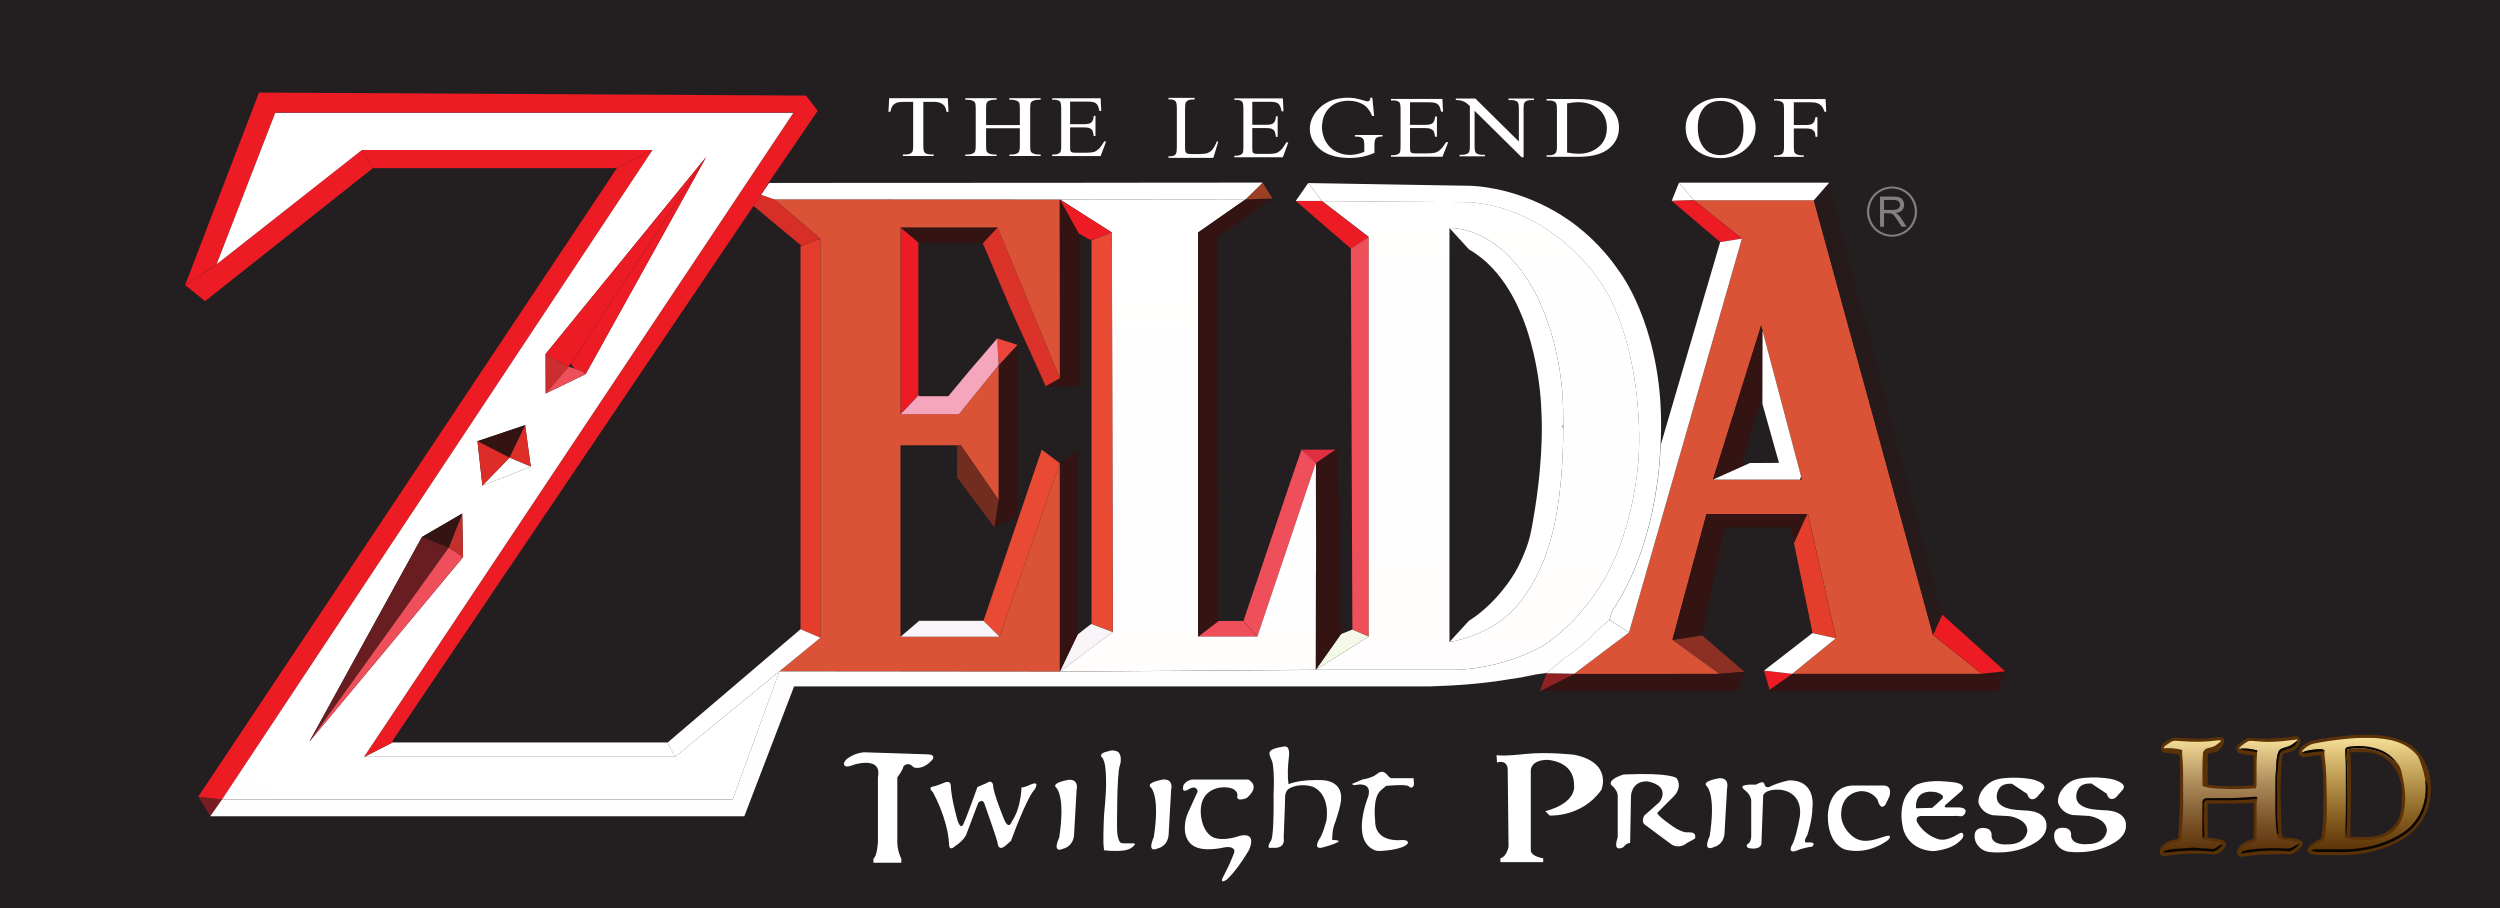 <?xml version="1.0" encoding="UTF-8" standalone="no"?>
<svg id="svg2" xmlns:rdf="http://www.w3.org/1999/02/22-rdf-syntax-ns#" xmlns="http://www.w3.org/2000/svg" height="283.43" width="780" version="1.0" xmlns:cc="http://creativecommons.org/ns#" xmlns:xlink="http://www.w3.org/1999/xlink" viewBox="0 0 780 283.43" xmlns:dc="http://purl.org/dc/elements/1.1/">
 <defs id="defs4">
  <linearGradient id="linearGradient3940" gradientUnits="userSpaceOnUse" gradientTransform="matrix(0 17.904 -17.904 0 535.54 244.41)">
   <stop id="stop6545" stop-color="#FFF" offset="0"/>
   <stop id="stop6547" stop-color="#298fcf" offset="1"/>
  </linearGradient>
  <linearGradient id="linearGradient3945" gradientUnits="userSpaceOnUse" gradientTransform="matrix(0 17.906 -17.906 0 277.26 244.41)">
   <stop id="stop6565" stop-color="#FFF" offset="0"/>
   <stop id="stop6567" stop-color="#298fcf" offset="1"/>
  </linearGradient>
  <linearGradient id="linearGradient3950" gradientUnits="userSpaceOnUse" gradientTransform="matrix(0 17.909 -17.909 0 306.84 244.4)">
   <stop id="stop6585" stop-color="#FFF" offset="0"/>
   <stop id="stop6587" stop-color="#298fcf" offset="1"/>
  </linearGradient>
  <linearGradient id="linearGradient3955" gradientUnits="userSpaceOnUse" gradientTransform="matrix(0 17.906 -17.906 0 332.6 244.41)">
   <stop id="stop6605" stop-color="#FFF" offset="0"/>
   <stop id="stop6607" stop-color="#298fcf" offset="1"/>
  </linearGradient>
  <linearGradient id="linearGradient3960" gradientUnits="userSpaceOnUse" gradientTransform="matrix(0 17.906 -17.906 0 362.11 244.41)">
   <stop id="stop6625" stop-color="#FFF" offset="0"/>
   <stop id="stop6627" stop-color="#298fcf" offset="1"/>
  </linearGradient>
  <linearGradient id="linearGradient3965" gradientUnits="userSpaceOnUse" gradientTransform="matrix(0 17.907 -17.907 0 348.8 244.41)">
   <stop id="stop6645" stop-color="#FFF" offset="0"/>
   <stop id="stop6647" stop-color="#298fcf" offset="1"/>
  </linearGradient>
  <linearGradient id="linearGradient3970" gradientUnits="userSpaceOnUse" gradientTransform="matrix(0 17.907 -17.907 0 380.09 244.4)">
   <stop id="stop6665" stop-color="#FFF" offset="0"/>
   <stop id="stop6667" stop-color="#298fcf" offset="1"/>
  </linearGradient>
  <linearGradient id="linearGradient3975" gradientUnits="userSpaceOnUse" gradientTransform="matrix(0 17.904 -17.904 0 407.11 244.41)">
   <stop id="stop6685" stop-color="#FFF" offset="0"/>
   <stop id="stop6687" stop-color="#298fcf" offset="1"/>
  </linearGradient>
  <linearGradient id="linearGradient3980" gradientUnits="userSpaceOnUse" gradientTransform="matrix(0 17.905 -17.905 0 431.5 244.41)">
   <stop id="stop6705" stop-color="#FFF" offset="0"/>
   <stop id="stop6707" stop-color="#298fcf" offset="1"/>
  </linearGradient>
  <linearGradient id="linearGradient3985" gradientUnits="userSpaceOnUse" gradientTransform="matrix(0 17.907 -17.907 0 483.54 244.41)">
   <stop id="stop6725" stop-color="#FFF" offset="0"/>
   <stop id="stop6727" stop-color="#298fcf" offset="1"/>
  </linearGradient>
  <linearGradient id="linearGradient3990" gradientUnits="userSpaceOnUse" gradientTransform="matrix(0 17.908 -17.908 0 515.72 244.4)">
   <stop id="stop6745" stop-color="#FFF" offset="0"/>
   <stop id="stop6747" stop-color="#298fcf" offset="1"/>
  </linearGradient>
  <linearGradient id="linearGradient3995" gradientUnits="userSpaceOnUse" gradientTransform="matrix(0 17.905 -17.905 0 554.73 244.41)">
   <stop id="stop6765" stop-color="#FFF" offset="0"/>
   <stop id="stop6767" stop-color="#298fcf" offset="1"/>
  </linearGradient>
  <linearGradient id="linearGradient4000" gradientUnits="userSpaceOnUse" gradientTransform="matrix(0 17.904 -17.904 0 579.98 244.4)">
   <stop id="stop6785" stop-color="#FFF" offset="0"/>
   <stop id="stop6787" stop-color="#298fcf" offset="1"/>
  </linearGradient>
  <linearGradient id="linearGradient4005" gradientUnits="userSpaceOnUse" gradientTransform="matrix(0 17.908 -17.908 0 603.26 244.41)">
   <stop id="stop6805" stop-color="#FFF" offset="0"/>
   <stop id="stop6807" stop-color="#298fcf" offset="1"/>
  </linearGradient>
  <linearGradient id="linearGradient4010" gradientUnits="userSpaceOnUse" gradientTransform="matrix(0 17.901 -17.901 0 627.28 244.41)">
   <stop id="stop6825" stop-color="#FFF" offset="0"/>
   <stop id="stop6827" stop-color="#298fcf" offset="1"/>
  </linearGradient>
  <linearGradient id="linearGradient4015" gradientUnits="userSpaceOnUse" gradientTransform="matrix(0 17.904 -17.904 0 652.09 244.41)">
   <stop id="stop6845" stop-color="#FFF" offset="0"/>
   <stop id="stop6847" stop-color="#298fcf" offset="1"/>
  </linearGradient>
  <linearGradient id="linearGradient4020" gradientUnits="userSpaceOnUse" gradientTransform="matrix(-9.523 27.496 -27.496 -9.523 382.77 199.39)">
   <stop id="stop6887" stop-color="#ee4f5a" offset="0"/>
   <stop id="stop6889" stop-color="#ed1c24" offset="1"/>
  </linearGradient>
  <linearGradient id="linearGradient4025" gradientUnits="userSpaceOnUse" gradientTransform="matrix(0 195.29 -195.29 0 554.69 15.272)">
   <stop id="stop6915" stop-color="#da5337" offset="0"/>
   <stop id="stop6917" stop-color="#ed1c24" offset=".534"/>
   <stop id="stop6919" stop-color="#912223" offset=".989"/>
   <stop id="stop6921" stop-color="#912223" offset="1"/>
  </linearGradient>
  <linearGradient id="linearGradient4030" gradientUnits="userSpaceOnUse" gradientTransform="matrix(2.027 2.927 -2.927 2.027 553.67 209.86)">
   <stop id="stop6939" stop-color="#ed1c24" offset="0"/>
   <stop id="stop6941" stop-color="#912223" offset="1"/>
  </linearGradient>
  <linearGradient id="linearGradient4035" gradientUnits="userSpaceOnUse" gradientTransform="matrix(61.907 0 0 61.907 520 59.734)">
   <stop id="stop6961" stop-color="#FFF" offset="0"/>
   <stop id="stop6963" stop-color="#ed1c24" offset="1"/>
  </linearGradient>
  <linearGradient id="linearGradient4040" gradientUnits="userSpaceOnUse" gradientTransform="matrix(22.164 13.198 -13.198 22.164 520.9 58.753)">
   <stop id="stop6981" stop-color="#FFF" offset="0"/>
   <stop id="stop6983" stop-color="#ed1c24" offset="1"/>
  </linearGradient>
  <linearGradient id="linearGradient4045" gradientUnits="userSpaceOnUse" gradientTransform="matrix(44.948 -3.84 3.84 44.948 510.83 70.663)">
   <stop id="stop7001" stop-color="#ed1c24" offset="0"/>
   <stop id="stop7003" stop-color="#912223" offset="1"/>
  </linearGradient>
  <linearGradient id="linearGradient4050" gradientUnits="userSpaceOnUse" gradientTransform="matrix(-45.124 150.34 -150.34 -45.124 545.42 59.973)">
   <stop id="stop7021" stop-color="#FFF" offset="0"/>
   <stop id="stop7023" stop-color="#ed1c24" offset="1"/>
  </linearGradient>
  <linearGradient id="linearGradient4055" gradientUnits="userSpaceOnUse" gradientTransform="matrix(-22.124 29.576 -29.576 -22.124 507.23 187.88)">
   <stop id="stop7041" stop-color="#FFF" offset="0"/>
   <stop id="stop7043" stop-color="#ed1c24" offset="1"/>
  </linearGradient>
  <linearGradient id="linearGradient4060" gradientUnits="userSpaceOnUse" gradientTransform="matrix(39.845 22.784 -22.784 39.845 539.99 191.82)">
   <stop id="stop7065" stop-color="#FFF" offset="0"/>
   <stop id="stop7067" stop-color="#ed1c24" offset="1"/>
  </linearGradient>
  <linearGradient id="linearGradient4065" gradientUnits="userSpaceOnUse" gradientTransform="matrix(-21.087 15.305 -15.305 -21.087 630.58 189.89)">
   <stop id="stop7085" stop-color="#ed1c24" offset="0"/>
   <stop id="stop7087" stop-color="#912223" offset="1"/>
  </linearGradient>
  <linearGradient id="linearGradient4070" gradientUnits="userSpaceOnUse" gradientTransform="matrix(50.041 38.281 -38.281 50.041 525.04 113.31)">
   <stop id="stop7107" stop-color="#FFF" offset="0"/>
   <stop id="stop7109" stop-color="#ed1c24" offset="1"/>
  </linearGradient>
  <linearGradient id="linearGradient4075" gradientUnits="userSpaceOnUse" gradientTransform="matrix(-26.011 -12.027 12.027 -26.011 412.35 62.683)">
   <stop id="stop7129" stop-color="#FFF" offset="0"/>
   <stop id="stop7131" stop-color="#ed1c24" offset="1"/>
  </linearGradient>
  <linearGradient id="linearGradient4080" gradientUnits="userSpaceOnUse" gradientTransform="matrix(-27.171 71.322 -71.322 -27.171 409.39 142.6)">
   <stop id="stop7151" stop-color="#ee4f5a" offset="0"/>
   <stop id="stop7153" stop-color="#ed1c24" offset="1"/>
  </linearGradient>
  <linearGradient id="linearGradient4085" gradientUnits="userSpaceOnUse" gradientTransform="matrix(-2992.5,-10506,10506,-2992.5,1914.3,5261.5)">
   <stop id="stop7171" stop-color="#231f20" offset="0"/>
   <stop id="stop7173" stop-color="#331413" offset="1"/>
  </linearGradient>
  <linearGradient id="linearGradient4090" gradientUnits="userSpaceOnUse" gradientTransform="matrix(0 -117.33 117.33 0 470 197.49)">
   <stop id="stop7191" stop-color="#FFF" offset="0"/>
   <stop id="stop7193" stop-color="#ed1c24" offset=".697"/>
   <stop id="stop7195" stop-color="#331413" offset="1"/>
  </linearGradient>
  <linearGradient id="linearGradient4095" gradientUnits="userSpaceOnUse" gradientTransform="matrix(-130.67 -3.699 3.699 -130.67 525.27 73.18)">
   <stop id="stop7213" stop-color="#ed1c24" offset="0"/>
   <stop id="stop7215" stop-color="#da5337" offset="1"/>
  </linearGradient>
  <linearGradient id="linearGradient4100" gradientUnits="userSpaceOnUse" gradientTransform="matrix(-0 2293.2 -2293.2 -0 424.24 49.431)">
   <stop id="stop7233" stop-color="#ee4f5a" offset="0"/>
   <stop id="stop7235" stop-color="#ed1c24" offset="1"/>
  </linearGradient>
  <linearGradient id="linearGradient4105" gradientUnits="userSpaceOnUse" gradientTransform="matrix(0 134.89 -134.89 0 460.97 19.329)">
   <stop id="stop7253" stop-color="#FFF" offset="0"/>
   <stop id="stop7255" stop-color="#da5337" offset=".197"/>
   <stop id="stop7257" stop-color="#ed1c24" offset=".534"/>
   <stop id="stop7259" stop-color="#912223" offset=".989"/>
   <stop id="stop7261" stop-color="#912223" offset="1"/>
  </linearGradient>
  <linearGradient id="linearGradient4110" gradientUnits="userSpaceOnUse" gradientTransform="matrix(0 135.2 -135.2 0 370.63 40.936)">
   <stop id="stop7283" stop-color="#FFF" offset="0"/>
   <stop id="stop7285" stop-color="#da5337" offset=".197"/>
   <stop id="stop7287" stop-color="#ed1c24" offset=".534"/>
   <stop id="stop7289" stop-color="#912223" offset=".989"/>
   <stop id="stop7291" stop-color="#912223" offset="1"/>
  </linearGradient>
  <linearGradient id="linearGradient4115" gradientUnits="userSpaceOnUse" gradientTransform="matrix(-17.143 24.245 -24.245 -17.143 341.55 63.478)">
   <stop id="stop7313" stop-color="#ed1c24" offset="0"/>
   <stop id="stop7315" stop-color="#331413" offset="1"/>
  </linearGradient>
  <linearGradient id="linearGradient4120" gradientUnits="userSpaceOnUse" gradientTransform="matrix(0 123.36 -123.36 0 283.75 1.989)">
   <stop id="stop7339" stop-color="#ed1c24" offset="0"/>
   <stop id="stop7341" stop-color="#331413" offset="1"/>
  </linearGradient>
  <linearGradient id="linearGradient4125" gradientUnits="userSpaceOnUse" gradientTransform="matrix(0 198.7 -198.7 0 286.12 -42.631)">
   <stop id="stop7365" stop-color="#da5337" offset="0"/>
   <stop id="stop7367" stop-color="#ed1c24" offset=".534"/>
   <stop id="stop7371" stop-color="#912223" offset=".989"/>
   <stop id="stop7373" stop-color="#912223" offset="1"/>
  </linearGradient>
  <linearGradient id="linearGradient4130" gradientUnits="userSpaceOnUse" gradientTransform="matrix(0 128.4 -128.4 0 291.95 34.492)">
   <stop id="stop7407" stop-color="#FFF" offset="0"/>
   <stop id="stop7409" stop-color="#ed1c24" offset=".697"/>
   <stop id="stop7411" stop-color="#331413" offset="1"/>
  </linearGradient>
  <linearGradient id="linearGradient4135" gradientUnits="userSpaceOnUse" gradientTransform="matrix(-84.614 91.708 -91.708 -84.614 276.43 167.28)">
   <stop id="stop7429" stop-color="#FFF" offset="0"/>
   <stop id="stop7431" stop-color="#ed1c24" offset="1"/>
  </linearGradient>
  <linearGradient id="linearGradient4140" gradientUnits="userSpaceOnUse" gradientTransform="matrix(-53.817 0 0 -53.817 217.01 233.91)">
   <stop id="stop7449" stop-color="#FFF" offset="0"/>
   <stop id="stop7451" stop-color="#f29dd0" offset="1"/>
  </linearGradient>
  <linearGradient id="linearGradient4145" gradientUnits="userSpaceOnUse" gradientTransform="matrix(-47.162 70.853 -70.853 -47.162 192.14 58.857)">
   <stop id="stop7469" stop-color="#ed1c24" offset="0"/>
   <stop id="stop7471" stop-color="#912223" offset="1"/>
  </linearGradient>
  <linearGradient id="linearGradient4150" gradientUnits="userSpaceOnUse" gradientTransform="matrix(-0 2663.8 -2663.8 -0 156.42 -360.16)">
   <stop id="stop7489" stop-color="#ed1c24" offset="0"/>
   <stop id="stop7491" stop-color="#331413" offset="1"/>
  </linearGradient>
  <linearGradient id="linearGradient4153" gradientUnits="userSpaceOnUse" gradientTransform="matrix(-59.078 45.823 -45.823 -59.078 125.36 41.481)">
   <stop id="stop7509" stop-color="#ed1c24" offset="0"/>
   <stop id="stop7511" stop-color="#331413" offset="1"/>
  </linearGradient>
  <linearGradient id="linearGradient4156" gradientUnits="userSpaceOnUse" gradientTransform="matrix(-140.87 0 0 -140.87 246.64 49.616)">
   <stop id="stop7529" stop-color="#ed1c24" offset="0"/>
   <stop id="stop7531" stop-color="#331413" offset="1"/>
  </linearGradient>
  <linearGradient id="linearGradient4159" gradientUnits="userSpaceOnUse" gradientTransform="matrix(-130.04 189.49 -189.49 -130.04 241.25 19.921)">
   <stop id="stop7549" stop-color="#FFF" offset="0"/>
   <stop id="stop7551" stop-color="#ed1c24" offset=".697"/>
   <stop id="stop7553" stop-color="#912223" offset=".989"/>
   <stop id="stop7555" stop-color="#912223" offset="1"/>
  </linearGradient>
  <linearGradient id="linearGradient4162" gradientUnits="userSpaceOnUse" gradientTransform="matrix(75.782 -84.704 84.704 75.782 144.72 142.23)">
   <stop id="stop7573" stop-color="#ed1c24" offset="0"/>
   <stop id="stop7575" stop-color="#912223" offset=".989"/>
   <stop id="stop7579" stop-color="#912223" offset="1"/>
  </linearGradient>
  <linearGradient id="linearGradient4165" gradientUnits="userSpaceOnUse" gradientTransform="matrix(52.629 -73.296 73.296 52.629 173.78 121.48)">
   <stop id="stop7599" stop-color="#ed1c24" offset="0"/>
   <stop id="stop7601" stop-color="#ee4f5a" offset=".989"/>
   <stop id="stop7605" stop-color="#ee4f5a" offset="1"/>
  </linearGradient>
  <linearGradient id="linearGradient4168" gradientUnits="userSpaceOnUse" gradientTransform="matrix(-14.543 -64.637 64.637 -14.543 163.78 174)">
   <stop id="stop7629" stop-color="#FFF" offset="0"/>
   <stop id="stop7631" stop-color="#ed1c24" offset="1"/>
  </linearGradient>
  <linearGradient id="linearGradient4171" gradientUnits="userSpaceOnUse" gradientTransform="matrix(232.4 0 0 232.4 197.65 59.614)">
   <stop id="stop7659" stop-color="#FFF" offset="0"/>
   <stop id="stop7661" stop-color="#ed1c24" offset=".528"/>
   <stop id="stop7663" stop-color="#FFF" offset="1"/>
  </linearGradient>
  <linearGradient id="linearGradient4431" y2="169.24" gradientUnits="userSpaceOnUse" y1="26.827" x2="114.2" x1="114.2">
   <stop id="stop4427" stop-color="#f6df98" offset="0"/>
   <stop id="stop4429" stop-color="#c49d81" stop-opacity="0" offset="1"/>
  </linearGradient>
  <linearGradient id="linearGradient4453" y2="167.41" gradientUnits="userSpaceOnUse" y1="24.937" x2="281.69" x1="281.69">
   <stop id="stop4449" stop-color="#f6df98" offset="0"/>
   <stop id="stop4451" stop-color="#edc348" stop-opacity="0" offset="1"/>
  </linearGradient>
 </defs>
 <path id="path6483" fill="#231f20" d="m783.83 283.43h-783.83v-283.43h783.83v283.43z"/>
 <path id="path6525" fill="#817f7f" d="m584.14 62.406c0.636-1.154 1.524-2.044 2.665-2.669 1.134-0.626 2.298-0.936 3.498-0.936 1.203 0 2.374 0.31 3.511 0.936 1.138 0.625 2.026 1.515 2.662 2.669 0.643 1.157 0.957 2.362 0.957 3.62 0 1.247-0.312 2.442-0.938 3.59-0.633 1.146-1.508 2.036-2.643 2.672-1.134 0.639-2.318 0.961-3.551 0.961-1.236 0-2.416-0.321-3.544-0.961-1.131-0.636-2.006-1.526-2.639-2.672-0.629-1.147-0.938-2.342-0.938-3.59 0-1.257 0.321-2.462 0.957-3.62h-0zm2.279 10.424c1.236 0.688 2.534 1.033 3.885 1.033 1.351 0 2.649-0.344 3.888-1.033 1.246-0.692 2.213-1.659 2.898-2.905 0.692-1.244 1.036-2.546 1.036-3.9 0-1.364-0.348-2.675-1.052-3.931-0.698-1.257-1.675-2.221-2.925-2.897-1.252-0.674-2.531-1.011-3.846-1.011-1.308 0-2.587 0.338-3.836 1.011-1.249 0.675-2.223 1.639-2.925 2.897-0.705 1.256-1.052 2.567-1.052 3.931 0 1.354 0.344 2.656 1.033 3.9 0.692 1.246 1.656 2.213 2.895 2.905h0z"/>
 <path id="path6527" fill="#817f7f" d="m587.82 62.379h2.977c0.695 0 1.206 0.143 1.531 0.428 0.321 0.287 0.482 0.652 0.482 1.098 0 0.305-0.085 0.584-0.249 0.843-0.167 0.259-0.41 0.446-0.731 0.564-0.321 0.118-0.767 0.177-1.334 0.177h-2.675v-3.11l0-0zm0 4.185h1.442c0.321 0 0.554 0.013 0.698 0.044 0.19 0.048 0.377 0.129 0.564 0.252 0.187 0.118 0.397 0.326 0.629 0.625 0.236 0.301 0.538 0.729 0.898 1.295l1.243 1.956h1.554s-1.629-2.559-1.629-2.559c-0.321-0.498-0.666-0.915-1.029-1.247-0.167-0.153-0.42-0.31-0.748-0.466 0.908-0.126 1.567-0.418 2.003-0.874 0.426-0.457 0.646-1.021 0.646-1.688 0-0.516-0.131-0.99-0.393-1.418-0.259-0.428-0.607-0.725-1.046-0.893-0.436-0.169-1.072-0.254-1.908-0.254h-4.17v9.4h1.246v-4.172l-0-0z"/>
 <path id="path6549" fill="url(#linearGradient3940)" d="m536.45 242.8s-5.81 0.879-3.914 2.521c0 0 2.905 2.525 0.885 15.527 0 0-2.528 5.173 1.387 3.41 0 0 3.279-0.636 3.279-4.928l0.764-13.376s0.879-3.282-2.4-3.154l-0 0z"/>
 <path id="path6569" fill="url(#linearGradient3945)" d="m290.94 236.99s1.262-1.643-1.767-1.643c0 0-19.005-0.616-19.005-0.616l-0.434-0.017s-1.592 0.007-3.519 0.885c-0.615 0.275-1.262 0.643-1.906 1.131-0.554 0.423-1.383 1.469-0.8 2.121 0.659 0.738 2.588-0.144 3.267-0.37 0 0 3.088-0.934 5.251-0.233 0.623 0.2 1.161 0.538 1.533 1.075 0.41 0.59 0.595 1.433 0.446 2.593-0.027 0.226-0.041 0.439-0.097 0.692v1.472 18.707c-0.056 0-0.134 4.115-1.397 5.124v1.262h5.037 2.606 1.065v-0.443-0.82s-0.562-0.925-0.936-2.515c-0.185-0.777-0.326-1.702-0.326-2.787v-3.652-12.071-1.577-2.387-0.38s1.767-2.275 1.895-3.41c0 0 1.389-1.77 3.156 0.249 0 0 2.649 1.269 5.933-2.393l-0 0z"/>
 <path id="path6589" fill="url(#linearGradient3950)" d="m322.19 244.55c-0.203 0.059-0.425 0.141-0.697 0.259 0 0-0.287 0.144-0.69 0.312-0.423 0.18-0.974 0.38-1.479 0.492-0.215 0.049-0.426 0.082-0.608 0.082 0 0-0.048 2.364-0.713 5.124-0.441 1.843-1.154 3.862-2.316 5.482 0 0-0.882 2.898-2.397-0.636 0 0-3.534-8.583-3.41-10.603 0 0-0.252-2.023-2.02-0.757 0 0-2.02 0.885-2.903 1.262 0 0-3.408 9.596-4.165 10.983 0 0-0.757 3.029-2.02-0.505 0 0-2.021-6.941-2.147-11.108 0 0-0.013-0.567-0.439-0.849-0.267-0.18-0.711-0.22-1.42 0.052-0.136 0.049-0.258 0.089-0.411 0.164 0 0-2.398 1.01-3.408 1.134 0 0-1.516 0.128 0.126 1.767 0 0 1.802 3.17 3.257 7.508 0.275 0.82 0.536 1.685 0.772 2.574 0.525 1.98 0.92 4.095 1.018 6.206 0 0-0.125 2.4 2.02 0.377 0 0 2.905-1.767 3.536-4.039 0 0 3.534-9.34 3.534-9.34s1.388-1.643 2.019 0.505c0 0 4.039 11.363 4.039 12.117 0 0 0.126 2.525 2.272 0.882l1.2-1.039 0.695-0.597s0.633-1.77 1.562-4.144c0.326-0.829 0.685-1.728 1.067-2.656 0.429-1.036 0.884-2.108 1.346-3.138 0.464-1.036 0.933-2.029 1.392-2.924 0.484-0.938 0.954-1.767 1.387-2.41 0.244-0.354 0.477-0.659 0.693-0.888 0 0 1.466-2.315-0.693-1.649v-0z"/>
 <path id="path6609" fill="url(#linearGradient3955)" d="m334.45 243.37c-0.272-0.059-0.584-0.098-0.957-0.082 0 0-2.38 0.364-3.593 1.059-0.649 0.367-0.951 0.833-0.393 1.383 0.027 0.027 0.039 0.052 0.072 0.082 0 0 0.561 0.485 1.02 2.134 0.108 0.393 0.203 0.856 0.295 1.383 0.111 0.685 0.203 1.488 0.246 2.446 0.024 0.433 0.034 0.892 0.036 1.383 0 0.741-0.027 1.561-0.079 2.446-0.03 0.446-0.056 0.895-0.095 1.383-0.069 0.757-0.161 1.583-0.272 2.446-0.056 0.443-0.121 0.908-0.193 1.383-0.027 0.177-0.046 0.334-0.072 0.518 0 0-2.524 5.18 1.39 3.41 0 0 1.636-0.321 2.597-2.026 0.397-0.708 0.685-1.643 0.685-2.895l0.757-13.383s0.688-2.574-1.443-3.072l0-0z"/>
 <path id="path6629" fill="url(#linearGradient3960)" d="m363.39 243.2c-0.121-0.003-0.243-0.01-0.38-0.007 0 0-0.443 0.069-1.046 0.2-1.574 0.344-4.239 1.138-2.865 2.328 0 0 2.862 2.502 0.911 15.307-0.013 0.075-0.017 0.138-0.034 0.217 0 0-1.997 4.115 0.354 3.741 0.288-0.046 0.62-0.144 1.036-0.334 0 0 3.285-0.629 3.285-4.918l0.193-3.485s0.561-9.898 0.561-9.898 0.42-1.557-0.393-2.485c-0.318-0.364-0.833-0.626-1.623-0.666l0.001-0z"/>
 <path id="path6649" fill="url(#linearGradient3965)" d="m353.25 263.11c-0.397-0.02-0.79-0.01-1.19 0-0.636 0.01-1.279 0.072-1.908-0.017-0.16-0.017-0.341-0.072-0.492-0.154-0.043-0.03-0.095-0.039-0.128-0.072 0-0.007-1.013-1.016-1.013-4.547 0 0-0.121-16.914 0.888-19.563 0.174-0.462 0.256-1.026 0.279-1.515 0.034-0.806-0.092-1.915-0.702-2.505-0.217-0.206-0.485-0.334-0.764-0.42-0.177-0.056-0.384-0.095-0.59-0.134-0.318-0.052-0.643-0.085-0.938-0.034-0.377 0.059-0.741 0.21-1.111 0.298-0.666 0.151-1.675 0.367-2.013 1.062-0.177 0.364 0.154 0.747 0.407 0.974 0.134 0.111 0.223 0.416 0.301 0.57 0.098 0.217 0.18 0.443 0.252 0.662 0.184 0.607 0.272 1.233 0.344 1.856 0.111 0.967 0.171 1.931 0.203 2.905 0.052 1.511 0.027 3.019-0.043 4.531-0.102 2.075-0.288 4.147-0.475 6.213-0.03 0.272-0.062 0.538-0.079 0.806-0.01 0.282-0.027 0.561-0.039 0.843-0.034 0.734-0.066 1.462-0.092 2.19-0.039 0.931-0.062 1.865-0.072 2.79-0.017 0.931-0.03 1.865-0.017 2.8 0.017 0.761 0.072 1.521 0.171 2.279 0.01 0.066 0 0.206 0.034 0.259 0.121 0.184 0.629 0.157 0.823 0.174 0.39 0.046 0.784 0.075 1.177 0.105 0.393 0.024 0.777 0.01 1.167 0.01 0.397 0.003 0.797 0.03 1.193 0.013 0.902-0.034 1.836-0.108 2.718-0.334 0.184-0.049 0.367-0.092 0.547-0.154 0.443-0.157 0.852-0.403 1.216-0.702 0.256-0.206 0.528-0.439 0.711-0.715 0.334-0.505-0.469-0.466-0.767-0.475l-0.001 0z"/>
 <path id="path6669" fill="url(#linearGradient3970)" d="m387.96 249.31c0.557-0.141 1.013-0.328 1.013-0.328 0.144-0.118 0.256-0.236 0.38-0.351 3.226-2.997 1.259-4.705 0.413-5.232-0.193-0.121-0.328-0.184-0.328-0.184h-1.052-16.586c-0.312 0.075-0.567 0.171-0.81 0.272-0.607 0.259-1.02 0.587-1.288 0.869-0.315 0.325-0.439 0.59-0.439 0.59-0.534 1.793 0.161 1.902 0.846 1.669 0.502-0.164 1-0.518 1-0.518 0.105-0.056 0.2-0.089 0.298-0.131 2.229-0.947 2.236 1.056 2.236 1.056l-1.456 3.196s-0.416 0.915-0.416 0.915l-1.125 2.456c-0.8 1.767-1.213 4.344-0.866 6.259 0.961 5.275 5.908 5.508 10.367 4.885 1.334-0.184 3.403-0.931 4.6 0.027 0.429 0.344 0.443 0.787 0.321 1.252-0.118 0.426-0.354 0.875-0.502 1.272 0 0.007-0.003 0.01-0.003 0.01-0.23 0.613-0.482 1.203-0.741 1.793-0.2 0.459-0.41 0.908-0.629 1.361-0.249 0.521-0.505 1.036-0.764 1.554-0.2 0.384-0.39 0.774-0.587 1.164-0.007 0.007-0.01 0.017-0.013 0.027-1.731 3 0.921 1.269 0.921 1.269 0.262-0.246 0.518-0.505 0.777-0.774 0.361-0.37 0.711-0.77 1.062-1.17 1.18-1.383 2.265-2.882 3.128-4.18 0.275-0.416 0.531-0.803 0.757-1.164 0.82-1.279 1.311-2.164 1.311-2.164 2.42-5.996-3.229-4.147-3.229-4.147-2.331 0.813-6.321 1.515-8.537 0.121-2.147-1.357-3.151-4.393-3.344-6.813-0.685-8.878 7.268-8.531 7.268-8.531 4.262 0 4.147 2.423 4.147 2.423-0.443 1.554 0.872 1.488 1.869 1.249l0-0.001z"/>
 <path id="path6689" fill="url(#linearGradient3975)" d="m412.5 243.4s-0.666-0.039-1.688-0.034c-1.315 0-3.226 0.066-5.141 0.361-0.718 0.111-1.436 0.252-2.121 0.436-0.534 0.144-1.049 0.305-1.524 0.498-0.403-2.895-0.22-5.567 0.105-8.449 0.134-1.174 0.292-3.672-1.623-3.285-1.082 0.213-2.157 0.331-3.187 0.764-1.629 0.685-1.374 1.58-0.908 2.665 0.252 0.587 0.564 1.226 0.672 1.921 0.508 3.252 0.38 6.639 0.266 9.921 0 0 0.187 8.694-0.403 12.56-0.095 0.626-0.21 1.138-0.351 1.449 0 0-0.131 0.187-0.282 0.452-0.462 0.787-1.167 2.295 0.534 1.82 0 0 0.236 0.039 0.584 0.056 0.426 0.017 1.016-0.01 1.577-0.2 0.957-0.321 1.806-1.118 1.498-3.01 0.079-2.023 0.157-4.046 0.233-6.062 0.046-1.213 0.089-2.426 0.134-3.643 0.013-0.328 0.027-0.659 0.039-0.99 0.017-0.387 0.01-0.78 0.01-1.177 0.007-1.446 0.089-2.836 1.6-3.603 0.089-0.046 0.19-0.082 0.282-0.121 0.57-0.262 1.174-0.449 1.8-0.57 0.62-0.121 1.252-0.177 1.888-0.174 1.02 0.003 2.036 0.151 2.974 0.433 0.007 0 0.223 0.072 0.557 0.243 1.351 0.692 4.675 3.128 3.865 10.111 0 0-1.01 4.292-2.272 6.059 0 0-2.023 3.157 0.754 2.649 0 0 9.219-2.397 3.285-2.397 0 0-0.131-3.029 0.882-5.426 0 0 2.02-5.554 1.892-7.829 0 0 0.138-1.449-0.718-2.856-0.744-1.216-2.226-2.397-5.213-2.574l-0 0.001z"/>
 <path id="path6709" fill="url(#linearGradient3980)" d="m441.04 242.8h-2.006-2.308-2.751c-0.951-0.475-1.367-1.695-2.429-1.941-1.193-0.279-1.852 0.702-2.751 1.187 0 0-1.636 0.882-3.659 1.134l-3.279 1.39s0.121 0.629 1.639 0.249c0 0 4.668-0.882 3.406 3.659 0 0-5.678 13.635 2.023 16.789 0.944 0.39 2.433 0.206 3.41 0.111 1.246-0.115 2.629-0.321 3.914-0.675 0.538-0.147 1.062-0.318 1.544-0.525 0.6-0.259 1-0.531 1.233-0.787 0.19-0.21 0.272-0.407 0.252-0.587-0.049-0.459-0.757-0.774-1.892-0.718-0.125 0.003-0.252 0.013-0.387 0.027 0 0-8.078 0.885-7.95-6.059 0 0-0.885-7.069 1.643-9.337l1.764-1.518s6.187-0.629 7.069 0.125c0 0 0.502 0.607 1.023 0.364 0.21-0.105 0.433-0.344 0.62-0.869l-0.027-0.433-0.102-1.587 0.001-0.001z"/>
 <path id="path6729" fill="url(#linearGradient3985)" d="m491.09 235.48s-7.875-0.934-14.95-0.266c0 0-6.809 0.803-9.212 0.4 0 0 0.134 2.272 0.134 2.272s3.069-1.072 3.341 2l0.262 24.3s-0.534 3.069-2.538 3.603v1.203h13.353v-1.203s-3.872-0.534-3.872-2.538v-24.969s0-3.203 5.21-3.203c0 0 8.272 0.269 8.272 7.747 0 0 1.338 5.472-8.941 8.275l1.334 1.334s10.009 0.669 16.153-8.01c0 0 3.61-8.54-8.547-10.947l-0 0z"/>
 <path id="path6749" fill="url(#linearGradient3990)" d="m525.61 259.62c-0.836-0.19-1.764-0.659-2.528-1.036-0.715-0.354-6.573-4.429-5.938-5.062 0-0.003 5.075-5.072 5.075-5.072s2.803-2.538 0.934-5.609c0 0-1.338-1.869-16.556-1.203 0 0-2.4 0.666-3.334 1.6 0 0-1.738 1.072 0.131 2.272 0 0 1.334 1.472 1.334 2.669v13.085s-1.869 4.809 1.738 3.072c0 0 0.934-1.334 2.131-1.334l0.269-14.55s0-4.675 4.941-4.675c0 0 4.941 0.534 4.941 3.872 0 0 0 1.469-1.072 2.669l-4.668 4.137s-1.069 1.872 0.131 2.806l8.281 6.141s2.269 1.738 4.937-0.4c0 0 2.295-1.275 2.4-1.331 0.288-0.164 0.147-1.161 0.013-1.367-0.59-0.902-2.295-0.479-3.16-0.682l-0.001 0z"/>
 <path id="path6769" fill="url(#linearGradient3995)" d="m563.74 262.84s-1.472 0.269 0.134-2.269c0 0 1.6-4.672 1.6-8.678 0 0 1.331-8.544-7.344-8.409 0 0-2.806 0.531-5.478 1.731 0 0-1.731 1.2-2.131-0.531-0.351-1.492-2.406 0.16-2.806 0.134 0 0-6.009-0.4-3.469 1.6 0 0 2.134 1.469 2.134 3.472v11.085s0 1.865-1.197 2.4c0 0-0.938 1.2 1.197 1.338 0 0 3.341 0.531 3.206-2.006l0.531-14.553s0.538-2.134 5.478-1.734c0 0 6.672 0.403 6.009 8.01 0 0-0.803 5.21-2.141 8.547 0 0-2.8 4.272 2.141 2.003 0 0 2.665-0.8 3.734-0.8 0 0 1.869-1.6-1.6-1.338l0 0z"/>
 <path id="path6789" fill="url(#linearGradient4000)" d="m580.7 246.83c3.606 0 5.072 2.665 5.072 2.665 1.069 3.872 2.538 1.472 2.538 1.472l1.203-2.534c0.931-3.606-1.869-3.341-1.869-3.341h-9.882c-7.609 0.534-7.475 9.478-7.475 9.478 0 9.35 5.609 10.547 5.609 10.547 7.475 1.734 13.219-3.069 13.219-3.069 1.354-1.528 0.095-1.466-1.157-1.056-3.013 0.974-6.262 2.249-9.245 0.433-2.38-1.446-4.288-4.423-4.288-7.255 0-7.206 6.275-7.34 6.275-7.34l0-0z"/>
 <path id="path6809" fill="url(#linearGradient4005)" d="m605.81 249.38-2.938 2.665-5.075 0.134c-0.403-6.809 6.544-4.941 6.544-4.941 3.069 1.072 1.469 2.141 1.469 2.141v0zm5.206 2.534h-3.892s-0.761-0.144-0.115-0.803l5.075-4.403s1.869-2.134-2.806-2.672c-1.302-0.147-2.606-0.266-3.918-0.312-2.295-0.085-4.869 0.108-7.023 0.957-1.072 0.423-2.128 1.498-2.816 2.39-0.315 0.407-0.623 0.833-0.879 1.275-0.921 1.613-1.279 3.478-1.374 5.321-0.082 1.636 0.161 3.328 0.521 4.921 0 0 1.203 6.278 8.947 6.944 0.764 0.066 1.62-0.111 2.364-0.246 1.685-0.308 3.429-0.813 4.891-1.738 0.459-0.288 0.885-0.62 1.282-0.99 0.508-0.475 1.269-1.036 1.272-1.797 0.007-0.443-0.108-0.997-0.649-0.931-0.525 0.072-1.108 0.488-1.547 0.761-0.462 0.285-0.964 0.518-1.466 0.721-1.528 0.613-2.915 0.954-4.482 0.403-1.472-0.515-2.734-1.266-3.905-2.301-0.888-0.787-1.734-1.78-2.301-2.826 0 0-0.938-1.738 1.069-2.006 1.272 0 2.531 0.003 3.803 0 2.098-0.003 4.193 0.01 6.291 0.003 0.61 0 1.206-0.056 1.82 0.024 0.262 0.034 0.498 0.095 0.764 0.066 0.77-0.108 1.256-0.813 1.341-1.561 0 0 0.134-1.2-2.269-1.2l0.001-0.001z"/>
 <path id="path6829" fill="url(#linearGradient4010)" d="m632.9 252.94c-2.826-0.266-6.787 0-9.029-2.118-1.21-1.144-1.056-3.121-0.334-4.456 0.905-1.688 2.4-1.852 4.157-1.852l4.826 3.216s0.57 2.747 2.842 1.138c0 0 1.993-2.265 2.082-2.364 1.78-2.026-2.718-3.262-3.875-3.452-2.61-0.436-5.449-0.534-8.075-0.288-1.393 0.128-2.905 0.4-4.141 1.089-0.003 0-4.259 2.367-4.072 6.531 0 0 0.662 3.22 4.544 3.974l5.206 0.288s5.583 0.849 5.488 4.639c0 0-0.279 4.164-6.15 4.164 0 0-4.544 0.472-5.016-2.462 0 0 0.57-2.649-2.561-2.649 0 0-3.502-0.384-2.554 3.784 0 0 0.757 3.124 4.354 3.692 0 0 7.763 1.138 14.108-2.741 0 0 3.977-1.987 3.787-5.491 0 0 0.472-4.072-5.587-4.639h-0.001z"/>
 <path id="path6849" fill="url(#linearGradient4015)" d="m657.71 252.87c-2.829-0.266-6.79 0-9.029-2.118-1.213-1.144-1.059-3.121-0.338-4.456 0.911-1.685 2.406-1.852 4.161-1.852l4.829 3.216s0.564 2.747 2.839 1.138c0 0 1.99-2.262 2.079-2.361 1.784-2.029-2.715-3.265-3.875-3.456-2.606-0.439-5.446-0.534-8.075-0.285-1.387 0.128-2.898 0.397-4.137 1.085-0.007 0-4.262 2.367-4.072 6.534 0 0 0.659 3.216 4.544 3.97l5.203 0.288s5.59 0.852 5.495 4.636c0 0-0.285 4.167-6.157 4.167 0 0-4.541 0.472-5.013-2.462 0 0 0.564-2.649-2.557-2.649 0 0-3.502-0.38-2.561 3.784 0 0 0.764 3.124 4.36 3.695 0 0 7.757 1.134 14.101-2.744 0 0 3.98-1.99 3.787-5.495 0 0 0.475-4.069-5.583-4.636l0 0z"/>
 <path id="path6851" fill="#fff" d="m295.9 34.152-0.197-3.508h-18.273l-0.046 0.867-0.161 2.806s-0.03 0.566-0.03 0.566h0.626c0.03-0.316 0.105-0.587 0.187-0.851 0.125-0.42 0.29-0.798 0.538-1.095 0.189-0.221 0.403-0.408 0.629-0.564 0.258-0.177 0.533-0.316 0.834-0.407 0.439-0.125 1.179-0.189 2.221-0.189h2.68v2.247 2.033 6.877 2.088 0.534c0 1.015-0.121 1.669-0.367 1.954-0.405 0.464-1.085 0.693-2.046 0.693h-0.805v0.475h5.944 1.582 2.082v-0.475h-0.79c-0.326 0-0.61-0.03-0.872-0.082-0.459-0.087-0.829-0.241-1.1-0.479-0.043-0.038-0.074-0.103-0.11-0.156-0.226-0.339-0.348-0.97-0.348-1.931v-0.338-2.057-6.757-2.005-2.623h3.149c0.921 0 1.667 0.125 2.229 0.369 0.567 0.246 1.018 0.625 1.359 1.139 0.138 0.205 0.252 0.511 0.349 0.898 0.054 0.21 0.103 0.436 0.147 0.698h0.626c0 0.262-0.039-0.731-0.039-0.731l-0.001 0z"/>
 <path id="path6853" fill="#fff" d="m321.61 32.084c0.129-0.292 0.374-0.508 0.733-0.652 0.482-0.205 0.995-0.31 1.536-0.31h0.81v-0.474h-9.768v0.474h0.81c0.539 0 1.049 0.11 1.534 0.323 0.359 0.162 0.593 0.357 0.707 0.579 0.148 0.297 0.219 0.913 0.219 1.844v5.16h-8.742-1.795v-1.546-3.615c0-0.897 0.067-1.49 0.202-1.784 0.134-0.292 0.375-0.508 0.721-0.652 0.482-0.205 0.99-0.31 1.528-0.31h0.821v-0.474h-9.768v0.474h0.811c0.539 0 1.056 0.11 1.552 0.323 0.348 0.162 0.577 0.357 0.69 0.579 0.144 0.297 0.218 0.913 0.218 1.844v1.793 2.216 7.588c0 1.1-0.134 1.793-0.405 2.082-0.244 0.256-0.585 0.428-1.002 0.534-0.308 0.08-0.654 0.128-1.054 0.128h-0.811v0.475h2.298 5.572 1.898v-0.475h-0.821c-0.128 0-0.247-0.024-0.372-0.038-0.4-0.038-0.788-0.12-1.156-0.285-0.357-0.161-0.592-0.357-0.705-0.582-0.144-0.298-0.218-0.911-0.218-1.839v-5.354-0.09h2.724 7.813v5.444c0 1.1-0.141 1.793-0.421 2.082-0.426 0.444-1.107 0.662-2.039 0.662h-0.81v0.475h9.768v-0.475h-0.81c-0.541 0-1.059-0.108-1.552-0.323-0.348-0.161-0.58-0.357-0.692-0.582-0.146-0.298-0.219-0.911-0.219-1.839v-11.598c0-0.897 0.064-1.49 0.195-1.784l0-0z"/>
 <path id="path6855" fill="#fff" d="m344.81 44.143h-0.328c-0.623 1.098-1.233 1.916-1.826 2.464-0.469 0.41-0.944 0.687-1.449 0.828-0.492 0.141-1.298 0.212-2.406 0.212h-3.314c-0.475 0-0.787-0.046-0.993-0.126-0.027-0.005-0.078-0.013-0.102-0.024-0.193-0.102-0.328-0.241-0.403-0.41-0.078-0.173-0.118-0.656-0.118-1.446v-2.272-3.628h1.826 2.488c0.052 0 0.102 0.003 0.151 0.003 0.738 0.011 1.295 0.097 1.662 0.266 0.393 0.176 0.679 0.421 0.849 0.733 0.134 0.251 0.269 0.815 0.403 1.697h0.541v-3.259-2.023-0.141-0.874h-0.541c-0.059 1.023-0.334 1.738-0.839 2.141-0.37 0.31-1.111 0.462-2.226 0.462h-2.328-1.987v-7.052h5.37c0.97 0 1.646 0.067 2.033 0.197 0.482 0.185 0.846 0.454 1.092 0.805 0.243 0.351 0.466 0.993 0.669 1.933h0.58c0 0.939-0.21-3.977-0.21-3.977h-15.127v0.474h0.695c0.816 0 1.397 0.185 1.744 0.552 0.249 0.277 0.377 1.01 0.377 2.193v11.598c0 0.897-0.056 1.492-0.167 1.78-0.108 0.288-0.321 0.508-0.629 0.654-0.416 0.208-0.859 0.31-1.325 0.31h-0.695v0.475h4.321 1.705 8.222 0.885l1.134-3.026s0.315-0.854 0.315-0.854 0.249-0.664 0.249-0.664h-0.298l0.001-0z"/>
 <path id="path6857" fill="#fff" d="m379.67 44.089c-0.249 0.623-0.498 1.147-0.744 1.593-0.213 0.377-0.429 0.7-0.639 0.947-0.459 0.538-0.974 0.911-1.531 1.123-0.538 0.202-1.462 0.305-2.76 0.312-0.052 0-0.102 0.003-0.157 0.003h-1.321c-0.475 0-0.852-0.011-1.174-0.027-0.459-0.024-0.77-0.059-0.905-0.113-0.219-0.093-0.384-0.234-0.492-0.429-0.098-0.203-0.164-0.531-0.193-0.975-0.011-0.184-0.019-0.38-0.019-0.603v-2.498-7.178-1.688-0.439c0-1.105 0.072-1.805 0.213-2.098 0.138-0.292 0.397-0.533 0.777-0.723 0.387-0.192 1.046-0.284 1.993-0.275v-0.492h-8.14v0.492h0.682c0.679 0 1.2 0.205 1.541 0.618 0.252 0.3 0.374 1.043 0.374 2.231v0.731 3.128 6.2 1.688 0.29c0 1.079-0.092 1.769-0.279 2.067-0.246 0.395-0.623 0.639-1.118 0.736-0.161 0.03-0.338 0.046-0.518 0.046h-0.682v0.493h1.495 6.262 2.449 3.78l0.977-3.234 0.551-1.831s-0.42-0.095-0.42-0.095l-0.001 0.002z"/>
 <path id="path6859" fill="#fff" d="m401.32 44.439c-0.2 0.361-0.403 0.684-0.6 0.985-0.413 0.633-0.826 1.147-1.229 1.524-0.462 0.42-0.944 0.702-1.443 0.844-0.38 0.11-0.938 0.177-1.669 0.203-0.226 0.005-0.472 0.011-0.738 0.011h-1.416-1.898c-0.538 0-0.905-0.051-1.095-0.154-0.193-0.103-0.328-0.241-0.41-0.416-0.059-0.149-0.098-0.546-0.105-1.159-0.005-0.102-0.005-0.198-0.005-0.315v-4.667-1.343h0.102 1.705 2.505c0.813 0 1.423 0.092 1.816 0.272 0.387 0.18 0.675 0.429 0.849 0.747 0.134 0.256 0.269 0.829 0.4 1.728h0.538v-6.414h-0.538c-0.056 1.043-0.331 1.77-0.836 2.182-0.37 0.315-1.118 0.47-2.229 0.47h-2.656-1.656v-4.041-3.144h5.364c0.974 0 1.652 0.067 2.036 0.2 0.482 0.189 0.843 0.462 1.088 0.82 0.167 0.243 0.321 0.638 0.472 1.157 0.066 0.246 0.131 0.51 0.2 0.815h0.58c0 0.305-0.049-0.966-0.049-0.966l-0.157-3.087h-15.13v0.48h0.702c0.81 0 1.393 0.189 1.741 0.562 0.252 0.282 0.377 1.026 0.377 2.238v0.957 1.687 7.519 1.654 0.03c0 0.893-0.059 1.488-0.164 1.78-0.115 0.295-0.328 0.518-0.633 0.666-0.42 0.212-0.862 0.318-1.321 0.318h-0.702v0.484h9.931 1.869 3.331l1.18-3.208 0.518-1.423h-0.623l-0.001 0.002z"/>
 <path id="path6861" fill="#fff" d="m427.94 42.129h-2.439-2.78v0.472c0.898 0 1.531 0.078 1.888 0.231 0.027 0.011 0.046 0.03 0.072 0.044 0.315 0.149 0.564 0.351 0.721 0.623 0.102 0.174 0.171 0.482 0.21 0.893 0.027 0.271 0.043 0.58 0.043 0.956v2.011c-0.715 0.32-1.456 0.562-2.226 0.728-0.77 0.164-1.564 0.246-2.39 0.246-0.38 0-0.751-0.03-1.121-0.074-0.856-0.11-1.692-0.351-2.518-0.708-0.154-0.067-0.315-0.125-0.472-0.202-1.331-0.656-2.416-1.688-3.239-3.095-0.233-0.393-0.423-0.802-0.587-1.218-0.243-0.603-0.407-1.238-0.515-1.887-0.016-0.131-0.049-0.256-0.062-0.388-0.049-0.384-0.075-0.779-0.075-1.184 0-0.269 0.039-0.521 0.059-0.78 0.141-1.767 0.718-3.329 1.797-4.659 0.898-1.098 2.056-1.856 3.459-2.288 0.502-0.153 1.036-0.258 1.6-0.325 0.449-0.056 0.915-0.092 1.4-0.092 0.433 0 0.836 0.036 1.229 0.08 0.669 0.074 1.298 0.213 1.875 0.415 0.738 0.254 1.413 0.592 2.003 1.051 0.862 0.674 1.577 1.669 2.141 2.961 0.034 0.078 0.075 0.144 0.105 0.228h0.154 0.466c0 0.084-0.57-5.68-0.57-5.68h-0.616c-0.03 0.448-0.125 0.752-0.269 0.907-0.151 0.153-0.331 0.23-0.538 0.23-0.21 0-0.62-0.093-1.233-0.279-0.37-0.108-0.698-0.2-1.013-0.287-0.738-0.2-1.347-0.338-1.806-0.413h-0.008c-0.659-0.105-1.4-0.157-2.21-0.157-0.456 0-0.888 0.027-1.325 0.058-0.561 0.043-1.105 0.108-1.623 0.205-1.029 0.193-1.98 0.485-2.843 0.89-1.502 0.711-2.751 1.664-3.757 2.847-0.301 0.356-0.593 0.729-0.849 1.128-0.052 0.079-0.089 0.162-0.138 0.239-0.839 1.377-1.279 2.81-1.279 4.306 0 0.136 0.013 0.269 0.024 0.405 0.027 0.6 0.121 1.182 0.282 1.743 0.377 1.321 1.108 2.534 2.21 3.632 1.131 1.123 2.528 1.962 4.183 2.516 0.888 0.3 1.852 0.51 2.892 0.646 0.862 0.11 1.777 0.175 2.748 0.175 1.502 0 2.869-0.126 4.095-0.38 1.229-0.251 2.475-0.648 3.737-1.192v-2.359c0-1.008 0.105-1.683 0.325-2.025 0.321-0.48 0.908-0.723 1.767-0.723h0.413v-0.472h-3.396l-0 0z"/>
 <path id="path6863" fill="#fff" d="m451.7 44.358h-0.525c-0.659 1.098-1.305 1.918-1.941 2.462-0.489 0.415-0.997 0.688-1.528 0.829-0.531 0.141-1.383 0.213-2.551 0.213h-3.525c-0.567 0-0.957-0.052-1.157-0.154-0.207-0.098-0.348-0.236-0.43-0.408-0.078-0.172-0.121-0.652-0.121-1.446v-5.896h4.574c0.862 0 1.505 0.087 1.925 0.266 0.416 0.177 0.715 0.421 0.898 0.731 0.144 0.254 0.285 0.816 0.429 1.702h0.574v-6.3h-0.574c-0.062 1.025-0.357 1.738-0.885 2.143-0.397 0.308-1.187 0.464-2.367 0.464h-4.574v-7.052h5.692c1.029 0 1.748 0.064 2.157 0.193 0.508 0.187 0.895 0.454 1.157 0.805 0.259 0.349 0.492 0.997 0.708 1.934h0.62c0 0.938-0.223-3.975-0.223-3.975h-15.409-0.639v0.47h0.456 0.282c0.866 0 1.482 0.187 1.852 0.552 0.262 0.279 0.4 1.01 0.4 2.195v11.599c0 0.895-0.059 1.488-0.177 1.779-0.121 0.288-0.341 0.507-0.669 0.651-0.443 0.21-0.911 0.313-1.407 0.313h-0.738v0.475h16.055s1.665-4.211 1.665-4.211l0.134-0.334h-0.141l-0-0z"/>
 <path id="path6865" fill="#fff" d="m470.67 30.741v0.472h0.787c0.892 0 1.544 0.189 1.961 0.562 0.315 0.275 0.469 0.972 0.469 2.088v10.303l-12.403-12.257-1.187-1.169h-1.134-3.452-1.466c-0.016 0.043-0.034 0.089-0.049 0.131v0.341c0.564 0 0.98 0.036 1.295 0.097 0.046 0.005 0.115 0.011 0.161 0.024 0.643 0.171 1.134 0.354 1.472 0.551 0.334 0.198 0.826 0.605 1.475 1.223v2.241 10.303c0 1.018-0.125 1.669-0.37 1.954-0.233 0.274-0.58 0.456-1.006 0.567-0.312 0.08-0.652 0.129-1.052 0.129h-0.318-0.472v0.474h0.538 1.387 3.78 2.026 0.171v-0.474h-0.203-0.6c-0.59 0-1.065-0.09-1.449-0.256-0.193-0.084-0.367-0.18-0.508-0.305-0.301-0.277-0.452-0.974-0.452-2.09v-9.781-1.313l2.095 2.072 12.593 12.44h0.6v-15.204c0-1.018 0.121-1.669 0.367-1.956 0.403-0.462 1.082-0.695 2.042-0.695h0.81v-0.472h-7.904l-0.001-0.002z"/>
 <path id="path6867" fill="#fff" d="m498.81 45.808c-1.688 1.446-3.803 2.167-6.36 2.167-0.944 0-2.115-0.125-3.518-0.374v-15.333c1.269-0.258 2.397-0.387 3.387-0.387 2.643 0 4.803 0.72 6.491 2.154 1.682 1.439 2.528 3.403 2.528 5.893 0 2.474-0.846 4.434-2.528 5.88v0zm6.311-5.997c0-1.87-0.531-3.521-1.593-4.947-1.062-1.426-2.469-2.447-4.216-3.06-1.747-0.61-4.298-0.916-7.646-0.916h-9.124v0.47h0.843c0.846 0 1.485 0.2 1.918 0.597 0.305 0.29 0.459 1.005 0.459 2.151v11.599c0 1.034-0.121 1.702-0.364 2-0.397 0.495-1.069 0.743-2.013 0.743h-0.843v0.475h10.019c4.351 0 7.593-0.941 9.721-2.82 1.892-1.685 2.839-3.782 2.839-6.291l-0-0z"/>
 <path id="path6869" fill="#fff" d="m536.76 48.387c-1.954 0-3.531-0.602-4.721-1.806-1.547-1.58-2.324-3.837-2.324-6.775 0-2.865 0.747-5.041 2.243-6.526 1.2-1.195 2.8-1.792 4.787-1.792 2.115 0 3.773 0.603 4.977 1.805 1.495 1.511 2.243 3.808 2.243 6.883 0 2.839-0.679 4.92-2.042 6.236-1.357 1.316-3.075 1.975-5.16 1.975l0-0zm7.813-15.188c-2.121-1.772-4.626-2.659-7.518-2.659-2.918 0-5.419 0.784-7.511 2.347-2.413 1.803-3.613 4.129-3.613 6.982 0 2.795 1.039 5.069 3.128 6.827 2.085 1.757 4.662 2.636 7.734 2.636 1.829 0 3.491-0.334 5-0.99 0.987-0.431 1.908-0.998 2.751-1.711 0.338-0.282 0.633-0.577 0.915-0.88 1.521-1.643 2.292-3.616 2.292-5.919 0-2.651-1.059-4.862-3.177-6.632l-0 0z"/>
 <path id="path6871" fill="#fff" d="m569.58 30.902h-16.074v0.474h0.77c0.521 0 1.01 0.108 1.472 0.325 0.331 0.162 0.544 0.356 0.656 0.582 0.141 0.297 0.207 0.911 0.207 1.839v11.598c0 0.134-0.011 0.247-0.013 0.369-0.003 0.161-0.011 0.315-0.019 0.454-0.052 0.628-0.171 1.051-0.354 1.261-0.403 0.443-1.056 0.662-1.947 0.662h-0.77v0.474h4.567 0.652 4.046v-0.474h-0.77c-0.508 0-0.997-0.108-1.456-0.325-0.341-0.164-0.561-0.356-0.669-0.582-0.138-0.298-0.207-0.911-0.207-1.839v-5.634h3.924c0.725 0 1.272 0.084 1.639 0.246 0.37 0.164 0.656 0.415 0.869 0.757 0.203 0.341 0.318 0.875 0.325 1.602h0.597v-6.155h-0.597c-0.138 0.969-0.416 1.62-0.839 1.957-0.423 0.339-1.089 0.505-1.993 0.505h-3.924v-7.099h4.761c1.121 0 1.954 0.087 2.485 0.267 0.534 0.175 0.993 0.462 1.364 0.859 0.374 0.393 0.698 1.013 0.98 1.856h0.547c0 0.843-0.226-3.977-0.226-3.977l-0.001 0z"/>
 <path id="path6891" fill="url(#linearGradient4020)" d="m392.26 198.62s-4.351-4.869-4.351-4.869h-0.315-7.442l-6.367 4.869h18.474z"/>
 <path id="path6893" fill="#8d3024" d="m536.47 210.23 7.829-0.633-13.258-11.36 0.008-0.039-9.193 1.449 14.616 10.583-0.002-0z"/>
 <path id="path6895" fill="#781e23" d="m69.254 249.44s-7.408-0.875-7.408-0.875l3.788 6.059s3.62-5.183 3.62-5.183v0z"/>
 <path id="path6897" fill="#331413" d="m491.13 210.26-10.639 5.396 61.896 0.003 1.898-6.059-7.829 0.633-45.325 0.027h-0.002z"/>
 <path id="path6899" fill="#331413" d="m618.25 210.23h-59.035l-0.039 0.034-0.011-0.008-7.023 4.947-0.003-0.013-0.034 0.021-1.761-5.96s1.885 6.406 1.885 6.406h71.194l2.134-6.196s-7.308 0.77-7.308 0.77l-0-0.001z"/>
 <path id="path6923" fill="url(#linearGradient4025)" d="m561.56 149.64h-24.897-2.236l15.045-48.105 0.446 1.675 8.452 31.959 3.56 13.468 0.266 1.003h-0.636l0-0zm11.281 49.518s-0.036-0.007-0.036-0.007l-13.596 11.078h59.036l-15.15-12.117v-0.007l-20.615-75.164-6.285-22.895-3.459-12.612-0.193-0.711-6.646-24.235h-12.363-25.028l15.006 11.965-0.02 0.002-3.951 13.783-20.019 69.816-7.901 27.536-3.377 11.773-17.124 12.891 45.325-0.027-14.616-10.583-0.03-0.024 5.239-19.373 5.367-19.842h25.248 6.432l0.01 0.039h0.036l8.708 38.708 0.001 0.007z"/>
 <path id="path6943" fill="url(#linearGradient4030)" d="m550.38 209.26s1.754 5.934 1.754 5.934l6.996-4.941s-8.75-0.993-8.75-0.993h-0z"/>
 <path id="path6945" fill="#271a1a" d="m572.75 87.437 3.459 12.612 6.285 22.895s20.615 75.163 20.615 75.163 2.901-6.308 2.901-6.308l-18.524-70.689-5.019-19.158-2.751-10.465-0.685-2.631-4.465-17.034-1.816-6.923s-2.056-7.847-2.056-7.847-2.652 3.014-2.652 3.014l-1.367 1.556s-0.764 0.867-0.764 0.867l6.646 24.235 0.193 0.711-0-0.001z"/>
 <path id="path6965" fill="url(#linearGradient4035)" d="m528.53 62.486h25.028 12.363s0.761-0.875 0.761-0.875l1.361-1.561s2.662-3.065 2.662-3.065h-5.42-1.879-12.508-19.048-8s3.013 3.565 3.013 3.565 1.639 1.936 1.639 1.936h0.024 0.003l-0.001 0z"/>
 <path id="path6985" fill="url(#linearGradient4040)" d="m523.66 62.62 4.839-0.126s-1.633-1.936-1.633-1.936-3.019-3.565-3.019-3.565l-2.272 5.68h0.027v-0.003l2.059-0.049-0.001-0z"/>
 <path id="path7005" fill="url(#linearGradient4045)" d="m543.47 74.471s0.03-0.007 0.03-0.007l-15.012-11.967h-0.007 0.007l-4.852 0.126s-2.052 0.052-2.052 0.052l0.829 0.703 14.314 12.166 6.744-1.082v0.007l-0.001 0z"/>
 <path id="path7025" fill="url(#linearGradient4050)" d="m518.05 139.97s-0.141 8.586-2.58 19.842c-1.826 8.422-4.937 18.337-10.232 27.277-0.708 1.2-1.452 2.387-2.246 3.547l-0.82 2.793 6.072 3.905 3.374-11.75 7.891-27.533s20.022-69.84 20.022-69.84l3.951-13.765-6.741 1.079s-0.003-0.003-0.003-0.003l-0.046 0.003-3.351 11.445s-15.242 52.02-15.242 52.02c-0.003 0.036 0 0.069-0.003 0.102-0.02 0.295-0.027 0.58-0.046 0.879l-0.001-0z"/>
 <path id="path7045" fill="url(#linearGradient4055)" d="m508.25 197.34-0.02-0.013v0.017l-6.078-3.905-4.177 3.531c-2.793 3.056-5.977 5.819-9.603 8.134l-5.914 5-0.007 0.024 8.675 0.105 17.124-12.891 0-0.001z"/>
 <path id="path7047" fill="#331413" d="m521.8 199.62 0.03 0.024 9.193-1.449 4.682-21.914 2.505-11.75h14.199 6.252l1.02 4.895 4.108-9.019h-6.141-25.241l-5.367 19.842-5.239 19.373-0.001-0.001z"/>
 <path id="path7049" fill="#e53d2b" d="m572.8 199.11-8.701-38.672h-0.262s-4.111 9.026-4.111 9.026l5.796 28.045 7.258 1.623 0.021-0.021-0.002 0z"/>
 <path id="path7069" fill="url(#linearGradient4060)" d="m572.77 199.16-7.255-1.626-0.036-0.01-15.104 11.708 8.796 1.006 13.599-11.078-0 0z"/>
 <path id="path7089" fill="url(#linearGradient4065)" d="m618.26 210.2s7.314-0.767 7.314-0.767l-19.556-17.658-2.901 6.314 15.144 12.111-0 0z"/>
 <path id="path7091" fill="#331413" d="m545.54 144.46-2.016 0.005 6.003-19.647 0.354 1.21v-0.041s-0.027-0.098-0.027-0.098l0.075-22.664-0.446-1.692s-15.045 48.104-15.045 48.104l9.927-4.455c0.4-0.239 0.79-0.485 1.174-0.725l0.001 0.002z"/>
 <path id="path7111" fill="url(#linearGradient4070)" d="m558.37 135.17-8.452-31.942-0.049 22.763 3.652 13.019s1.521 5.406 1.521 5.406l-9.019 0.052h-0.066s-1.603 0.718-1.603 0.718l-9.927 4.456h2.236 24.897c0.121-0.334 0.243-0.666 0.37-1.003l-3.56-13.468-0.001-0z"/>
 <path id="path7113" fill="#912223" d="m482.46 210.15-1.964 5.501 10.639-5.396-8.675-0.105z"/>
 <path id="path7133" fill="url(#linearGradient4075)" d="m411.43 61.378-0.974-1.305s-1.744-2.333-1.744-2.333-0.492-0.648-0.492-0.648h0.046s-0.046-0.059-0.046-0.059-2.275 3.251-2.275 3.251l-0.895 1.284-0.787 1.121h0.37 7.777l-0.98-1.311 0 0z"/>
 <path id="path7135" fill="#e12f42" d="m413.49 140.29h-1.374-6.036l-0.011 0.021 2.256 2.147 2.187 2.088 0.754-0.515 1.702-1.174 1.744-1.193 2-1.374h-3.223l0.001-0.002z"/>
 <path id="path7155" fill="url(#linearGradient4080)" d="m408.31 142.39-2.256-2.072-0.925 2.665-1.688 4.856-4.869 14.422-0.446 1.331-1.383 4.098s-2.233 6.616-2.233 6.616l-3.928 11.632-2.639 7.819h0.024s4.328 4.852 4.328 4.852l5.069-15.038s2.76-8.206 2.76-8.206 2.279-6.75 2.279-6.75l4.78-14.212 1.764-5.219s1.623-4.665 1.623-4.665l-2.259-2.128-0.001-0z"/>
 <path id="path7175" fill="url(#linearGradient4085)" d="m452.25 71.148v8.649 4.8 23.681 38.577 16.665 7.278 10.196 19.311s6.082-6.619 6.082-6.619v-11.284-31.992-2.459-11.662-1.433-5.918-13.127-28.025-4.052-5.924s-6.082-6.66-6.082-6.66v-0.001z"/>
 <path id="path7197" fill="url(#linearGradient4090)" d="m487.74 132.28c0-1.495-0.017-2.988-0.049-4.477-0.423-23.5-9.826-38.453-9.826-38.453-4.39-7.6-9.314-12.036-13.665-14.621-0.695-0.411-1.374-0.775-2.036-1.1-4.679-2.295-8.406-2.492-9.563-2.492-0.239 0-0.37 0.007-0.37 0.007s6.082 6.66 6.082 6.66c1.4 0.802 2.708 1.711 3.937 2.703 0.505 0.405 0.997 0.82 1.479 1.254 0.187 0.171 0.361 0.352 0.541 0.526 15.868 15.044 16.586 44.872 16.586 44.872 0.416 6.636 0.141 13.275-0.462 19.887-0.475 5.311-1.246 10.586-2.164 15.845-0.492 2.81-0.993 5.455-2.029 8.127-1.02 2.639-2.151 5.344-3.626 7.773-1.397 2.295-2.878 4.282-4.351 6.036-0.928 1.102-1.846 2.131-2.731 3.019-3.944 3.964-7.18 5.832-7.18 5.832s-6.082 6.619-6.082 6.619c0.393-0.066 0.803-0.148 1.206-0.226 3.931-0.8 8.137-2.423 11.55-4.301 3.862-2.131 7.108-5.124 9.812-8.623 5.737-7.416 9.058-17.127 10.665-25.854 1.659-9.032 2.243-18.366 2.272-27.605 0 0-0.269-0.597-0.269-0.597s0.272-0.815 0.272-0.815l0 0.001z"/>
 <path id="path7217" fill="url(#linearGradient4095)" d="m419.35 68.059-1.915-1.47-4.983-3.836s-0.034-0.041-0.034-0.041h-7.741-0.37l3.957 3.42 1.629 1.408 6.357 5.491 5.21 4.5 4.065-2.621s1.482-0.957 1.482-0.957l-7.658-5.893 0.001 0z"/>
 <path id="path7237" fill="url(#linearGradient4100)" d="m427.04 73.934-1.482 0.956-4.095 2.643s0.017 3.264 0.017 3.264 0.027 6.775 0.027 6.775l0.046 10.793 0.059 15.763 0.01 1.667s0.036 8.963 0.036 8.963l0.003 1.534 0.059 14.917 0.134 32.716 0.089 22.474 5.101 2.177v-23.445-33.921-17.291-1.47-2.644-1.757-33.406-9.381-1.32s-0.003-0.003-0.003-0.003l-0.001-0.003z"/>
 <path id="path7263" fill="url(#linearGradient4105)" d="m487.74 133.69c-0.03 9.239-0.613 18.573-2.272 27.605-1.607 8.727-4.928 18.438-10.665 25.854-2.705 3.498-5.951 6.491-9.812 8.623-3.413 1.879-7.619 3.502-11.55 4.301-0.731 0.213-1.206 0.321-1.206 0.226v-19.311-10.196-7.278-16.665-38.577-23.681-4.8-8.649c0-0.044 0.144-0.043 0.37-0.007 1.157 0 4.885 0.197 9.563 2.492 0.662 0.325 1.341 0.688 2.036 1.1 4.351 2.585 9.275 7.021 13.665 14.621 0 0 9.403 14.953 9.826 38.453 0.034 1.488 0.049 2.982 0.049 4.477 0.007 0.47-0.003 0.939-0.003 1.411l0-0zm15.638-38.483c-1.144-2.477-2.442-4.88-3.934-7.141 0 0-3.751-5.985-10.96-12.114-5.914-5.032-14.163-10.153-24.585-12.157-0.675-0.13-1.357-0.243-2.042-0.343-1.059-0.157-2.121-0.293-3.216-0.382l-17.012-0.121-1.738-0.01-27.343-0.193 4.997 3.838 1.908 1.472 7.613 5.852-0.056 0.035 0.007 0.003 0.027-0.013v1.347 9.39 33.405 1.762 2.616 1.469 17.301 33.924 23.451l-0.024-0.01v0.034l-16.53 10.363h18.084 2.924 21.855s14.409 0.285 28.516-7.77c2.993-2.046 8.255-6.173 13.389-12.681 3.39-4.288 6.728-9.606 9.318-16.078 0 0 1.544-3.613 3.167-9.455 1.685-6.059 3.449-14.524 3.665-23.874 0 0 1-24.39-8.029-43.919l-0.001-0.001z"/>
 <path id="path7265" fill="#f5f9e7" d="m418.35 197.85-7.839 11.127 16.53-10.363-5.121-2.187-3.57 1.423v0z"/>
 <path id="path7267" fill="#331413" d="m418 172.74-0.495-31.332-0.019-1.138h-0.728l-1.997 1.37-1.741 1.197-1.705 1.17-0.754 0.515v1.541 3.056 21.359 7.609 0.859l-0.049 30.048 7.891-11.167-0.403-25.087-0.001-0.001z"/>
 <path id="path7293" fill="url(#linearGradient4110)" d="m408.98 149.07-1.777 5.265-4.803 14.268-2.272 6.751s-2.764 8.187-2.764 8.187l-5.072 15.068h-0.017-18.474v-6.846-19.199-2.462-1.354-0.57-3.2-1.544-6.495-4.58-2.174-8.055-1.534-1.302-1.538-17.187-46.692-1.339l11.347-7.923 1.111-0.772 2.39-1.669h-0.024l0.003-0.003-3.718 0.003-1.77 0.002s-33.516 0.035-33.516 0.035h-1.01s-17.868 0.02-17.868 0.02l16.163 10.308 0.024 10.114 0.092 42.861 0.085 37.946 0.059 25.556 0.017 8.193-16.53 12.321 79.844-0.557 0.072-29.975 0.02-0.888s0.024-7.642 0.024-7.642l-0.066-21.32s0.024-3.062 0.024-3.062v-1.708s-1.593 4.695-1.593 4.695l-0.001-0z"/>
 <path id="path7295" fill="#331413" d="m393.13 62.03-1.492 0.049-3 0.103-2.39 1.669-1.111 0.772-11.347 7.922v1.339 46.692 17.187 1.538 1.302 1.534 8.055 2.174 4.58 6.495 1.544 3.2 0.57 1.354 2.462 19.199 6.845l6.367-4.868-0.011-4.193-0.03-16.822-0.003-2.665-0.005-1.367v-1.466l-0.003-0.433v-1.318l-0.008-4.8-0.005-1.351-0.016-9.58-0.005-1.957-0.003-1.344-0.011-6.34-0.003-1.311-0.008-2.121v-1.416l-0.011-4.082-0.003-1.383-0.008-4.913v-1.561s-0.011-3.339-0.011-3.339l-0.092-45.967 2.157-1.533 4.695-3.341 1.2-0.851 2.462-1.754 1.554-1.103 4.977-3.539-3.839 0.133 0.003-0.001z"/>
 <path id="path7297" fill="#9c3f24" d="m395.25 59.13-0.711-1.159-0.6-0.977-5.298 5.203-0.003 0.003 3-0.103 1.492-0.049 3.839-0.133-1.718-2.785-0.001 0.001z"/>
 <path id="path7317" fill="url(#linearGradient4115)" d="m336.76 72.893 2.688 1.613 1.111 0.37 6.347-2.318-16.255-10.308 6.108 10.985v-0.343l0-0z"/>
 <path id="path7319" fill="#e94a33" d="m340.57 74.868-0.115 0.044v0.18l0.105 0.066v3.815 2.685 4.085 41.39 38.707 20.428 8.177l-0.105 0.085v0.138l6.737 2.551s-0.016-8.193-0.016-8.193l-0.059-25.556-0.085-37.947-0.092-42.859-0.024-10.114-6.219 2.362s-0.128-0.044-0.128-0.044l0.001 0.001z"/>
 <path id="path7321" fill="#f8f4f8" d="m340.46 194.68-2.561 1.954-1.502 1.226v-0.082l-0.105 0.082-5.626 11.691 16.53-12.321-6.737-2.551-0 0z"/>
 <path id="path7323" fill="#331413" d="m311.27 70.974h-4.465-2.028-6.749-2.026-1.421-2.011-2.22-2.024-3.821-2.021-1.521l1.426 1.206 1.713 1.448 2.421 2.046v0.038l1.316 0.016 2.077 0.019 2.126 0.024 2.057 0.019 1.934 0.019s2.028 0.024 2.028 0.024 6.45 0.069 6.45 0.069l2.028 0.024 0.117 0.002-0.002-0.003s4.616-4.952 4.616-4.952l-0 0.002z"/>
 <path id="path7343" fill="url(#linearGradient4120)" d="m284.09 73.632-1.713-1.446-1.418-1.2v4.446 2.377 2.041 2.075 2.034 2.082 0.518 2.047 15.268 25.33l5.56-5.839v-20.431-13.819-2.036-0.543-2.061-3.146-2.775-2.867l-2.429-2.056 0-0z"/>
 <path id="path7345" fill="#db322a" d="m330.5 117.57-10.306-24.989-5.177-12.548s-2.026-4.913-2.026-4.913l-1.72-4.167s-4.616 4.952-4.616 4.952l0.002 0.003s2.498 5.887 2.498 5.887l0.536 1.264s3.19 7.518 3.19 7.518 1.797 4.232 1.797 4.232 0.339 0.797 0.339 0.797l0.454 1.072 10.675 23.533s0.161 0.379 0.161 0.379l0.528-0.379 3.856-2.185s-0.19-0.457-0.19-0.457l-0 0.002z"/>
 <path id="path7347" fill="#331413" d="m332.4 143.25-1.76 1.272v16.15 11.422 10.422 27.027l5.626-11.691 0.105-0.082v-13.235-20.864-23.287l-3.97 2.865 0 0.001z"/>
 <path id="path7349" fill="#331413" d="m317.34 107.74s-2.305 2.47-2.305 2.47-2.026 2.174-2.026 2.174-1.428 1.528-1.428 1.528v18.333 2.216 0.024 4.367 2.033 15.101l-0.759 4.951-0.31 2.026-0.241 1.561 2.672-1.266 2.362-1.121 2.162-1.023v-17.284-3.446-4.839-2.056-0.269-2.843-2.32-20.453s-0.128 0.136-0.128 0.136v-0.001z"/>
 <path id="path7375" fill="url(#linearGradient4125)" d="m270.86 68.026c-0.003-0.017-0.002-0.03-0.007-0.044 0.01 0.034 0.01 0.027 0.01 0.027 0 0.003-0.003 0.01-0.003 0.017v0.001zm56.76 85.214-1.641 4.728-0.079 0.22-4.475 12.888-0.7 2.019-8.267 23.812-0.605 1.747h-16.596-14.299v-13.239-30.11-1.931-9.114-5.337h1.698 1.888 8.681 2.026 0.375 0.818 2.026l0.157 0.056h0.105l1.056-0.056s1.443 2.092 1.443 2.092l1.451 2.102 8.875 12.871v-15.101-2.033-4.367-0.024-2.216-18.333s-5.159 6.39-5.159 6.39l-1.982 2.452s-5.216 6.457-5.216 6.457h-0.792-2.026-1.131-2.026-12.232s-0.036 0.038-0.036 0.038v-0.038-25.33-15.268-2.047-0.518-2.082-2.034-2.075-2.041-2.377-4.446-0.036h1.521 2.021 3.821 2.024 2.22 2.011 1.421 2.026 6.749 2.028 4.465s1.72 4.165 1.72 4.165 2.026 4.91 2.026 4.91l5.182 12.554s10.314 24.98 10.314 24.98l-0.013 0.007s0.19 0.457 0.19 0.457-0.02-31.267-0.02-31.267-0.02-24.527-0.02-24.527l-15.633-0.013h-2.026l-6.07-0.003-2.029-0.002-6.921-0.003s-2.026-0.003-2.026-0.003l-2.908-0.002-2.167-0.002-5.285-0.003-6.888-0.003-11.198-0.007-16.653-0.01h-4.274-5.034l0.017 0.003 2.111 1.805 1.544 1.32 10.744 9.18v0.003 1.472 2.019 1.57 2.047 2.657 2.033 5.975 1.357 2.392 1.377 7.268 51.311 42.969l-0.002 0.007-0.177 0.147-0.048 0.036-3.262 2.682-1.557 1.279-7.729 6.354 12.163 0.013 2.526 0.003 12.757 0.01 4.75 0.01h2.169s21.9 0.024 21.9 0.024l5.155 0.003s26.051 0.03 26.051 0.03v-27.028-10.422-11.422-16.15l-0.262 0.764s-2.764 7.96-2.764 7.96l0.001-0.007z"/>
 <path id="path7377" fill="#e94a33" d="m330.39 144.32-3.029-2.275-2.054-1.541-0.282-0.21-5.131 15.065-0.844 2.485s-2.21 6.495-2.21 6.495l-1.157 3.39-1.138 3.347-0.688 2.023-2.028 5.957-4.675 13.73-0.307 0.898 5.013 4.973 0.605-1.747 8.267-23.812 0.7-2.019 4.475-12.888 0.078-0.219 1.641-4.727 2.764-7.96 0.262-0.764-0.262-0.2 0 0z"/>
 <path id="path7379" fill="#f8f4f8" d="m302.75 193.69h-15.968l-5.814 4.973h14.299 16.596l-5.013-4.973h-4.1-0z"/>
 <path id="path7381" fill="#732d20" d="m302.7 143.11-1.451-2.102s-1.442-2.092-1.442-2.092h-1.154l-0.038 10.042s2.059 2.744 2.059 2.744 2.026 2.708 2.026 2.708l4.878 6.521 1.518 2.026 0.802 1.069 0.102 0.138s0.266 0.354 0.266 0.354l0.241-1.561 0.31-2.026 0.759-4.951-8.875-12.871-0 0z"/>
 <path id="path7383" fill="#ec453c" d="m317.34 107.58-1.398-0.487-0.907-0.284-1.059-0.334-0.967-0.305-1.852-0.58 0.016 0.369s0.408 7.968 0.408 7.968 1.428-1.528 1.428-1.528 2.026-2.174 2.026-2.174l2.433-2.606-0.128-0.039 0-0z"/>
 <path id="path7385" fill="#f5a5bc" d="m311.16 105.94-0.016-0.369s-4.734 5.518-4.734 5.518-2.028 2.361-2.028 2.361l-2.193 2.554-3.826 4.611-1.111 1.338-0.898 1.088s-0.484 0.58-0.484 0.58h-0.607-2.026-6.454v-0.252h-0.254v0.038s-5.524 5.801-5.524 5.801h12.232 2.026 1.131 2.026 0.792s5.216-6.457 5.216-6.457l1.982-2.452s5.159-6.39 5.159-6.39-0.408-7.968-0.408-7.968l0 0.001z"/>
 <path id="path7387" fill="#331413" d="m330.66 62.245s0.019 24.527 0.019 24.527 0.019 31.267 0.019 31.267l-3.856 2.185-0.528 0.379h10.452v-39.303-8.063-0.003 0.003l-6.108-10.99 0.002-0.002z"/>
 <path id="path7389" fill="#d72f27" d="m245.2 65.307-1.546-1.318-2.123-1.815-0.957-0.328-0.123-0.043-1.969-0.648-1.039-0.339s0.03-0.043 0.03-0.043l-0.013-0.002-1.477 2.192-0.597 0.888-0.262 0.397 1.026 0.854 0.788 0.657 1.826 1.518 2.188 1.823 1.81 1.505 6.642 5.529 0.633 0.528v0.071s2.044-0.777 2.044-0.777l3.867-1.469v-0.003s-10.747-9.177-10.747-9.177l-0.002-0.002z"/>
 <path id="path7391" fill="#e53d2b" d="m252.1 75.969s-2.044 0.777-2.044 0.777l-0.29 0.111 0.002 0.002v1.282 0.974 2.031 3.078 2.029 5.398 1.359 3.601 1.359 5.852 55.582 36.902l0.288 0.121 5.909 2.525 0.002-0.005v-42.969-51.311-7.268-1.377-2.392-1.357-5.975-2.033-2.657-2.047-1.57-2.019-1.472l-3.867 1.469v0.002z"/>
 <path id="path7413" fill="url(#linearGradient4130)" d="m517.41 118.99c-1.636-12.586-5.282-21.863-8.17-27.577-2.252-4.454-4.036-6.742-4.036-6.742-2.744-4.034-5.724-7.449-8.803-10.357-12.039-11.37-25.608-14.829-32.749-15.883-0.757-0.113-1.443-0.198-2.039-0.262-1.885-0.198-2.983-0.203-2.983-0.203l-1.183-0.02s-5.859-0.098-5.859-0.098l-1.744-0.03s-3.436-0.057-3.436-0.057-1.482-0.027-1.482-0.027-3.269-0.052-3.269-0.052-33.401-0.567-33.401-0.567l0.439 0.589 1.79 2.39 0.977 1.303 0.98 1.315-0.034 0.013h0.075l0.052 0.044 27.343 0.193 1.738 0.01 17.012 0.121c1.095 0.089 2.157 0.225 3.216 0.382 0.685 0.1 1.367 0.213 2.042 0.343 10.422 2.003 18.671 7.124 24.585 12.157 7.21 6.129 10.96 12.114 10.96 12.114 1.492 2.26 2.79 4.664 3.934 7.141 9.029 19.527 8.029 43.919 8.029 43.919-0.216 9.35-1.98 17.815-3.665 23.874-1.623 5.842-3.167 9.455-3.167 9.455-2.59 6.472-5.927 11.789-9.318 16.078-5.134 6.508-10.396 10.636-13.389 12.681-14.108 8.055-28.516 7.77-28.516 7.77h-21.855-2.924-18.084l-79.844 0.557s-26.051-0.03-26.051-0.03l-5.155-0.003s-21.9-0.024-21.9-0.024h-2.169l-4.75-0.01-12.757-0.01-2.526-0.003-12.163-0.013s-3.095 8.491-3.095 8.491l-11.493 31.533h-159.35s-3.619 5.184-3.619 5.184h166.62l4.05-10.57 1.034-2.695 0.818-2.144 0.6-1.561s0.269-0.702 0.269-0.702l1.044-2.724 6.923-18.065 0.79-2.062h8.331 2.959 2.651 11.742 1.508 5.662 2.085 5.327 2.66 9.049 6.85 11.044 4.065 55.921 6.944 24.992 1.679 11.488 3.42 20.051c8.334-0.239 16.701-0.866 24.92-2.259 1.256-0.21 2.423-0.351 3.679-0.57 1.541-0.262 3.052-0.679 4.596-0.928 0.633-0.095 1.275-0.161 1.911-0.262 0.275-0.043 1.102-0.062 1.279-0.325l-0.121 0.331 5.914-5c3.626-2.315 6.809-5.078 9.603-8.134 0 0 4.177-3.531 4.157-3.547l0.823-2.793c0.79-1.157 1.534-2.341 2.239-3.541 5.298-8.941 8.406-18.845 10.229-27.267 2.442-11.265 2.587-19.858 2.587-19.858 0.024-0.298 0.027-0.584 0.046-0.879l0.03-0.102c0.42-7.394 0.108-14.088-0.662-20.032l-0.002 0.002z"/>
 <path id="path7433" fill="url(#linearGradient4135)" d="m250.05 196.44-0.288-0.121-0.428 0.364-1.552 1.325-3.508 2.987-20.286 17.297-6.651 5.669-9.054 7.721 2.295 4.472h0.02l18.789-15.406 21.527-17.645 1.554-1.272 3.267-2.682 0.048-0.036 0.177-0.147-5.909-2.525-0.001 0z"/>
 <path id="path7453" fill="url(#linearGradient4140)" d="m208.29 231.65h-21.94-30.738-33.228-0.003s-0.061 0.092-0.061 0.092l-8.614 4.38h96.878l-2.295-4.472h-0.002l0.002-0z"/>
 <path id="path7473" fill="url(#linearGradient4145)" d="m98.774 204.93s13.198-19.91 13.198-19.91 25.795-38.916 25.795-38.916l2.352-3.547 19.012-28.685s4.098-6.183 4.098-6.183 6.332-9.555 6.332-9.555 0.218-0.33 0.218-0.33 4.973-7.501 4.973-7.501l1.511-2.282s4.769-7.193 4.769-7.193 22.561-34.035 22.561-34.035l-11.104 5.645s-19.504 29.288-19.504 29.288l-11.18 16.779-0.936 1.407s-6.483 9.737-6.483 9.737l-3.926 5.893s-18.358 27.562-18.358 27.562-1.685 2.528-1.685 2.528-27.136 40.746-27.136 40.746l-12.732 19.117-7.644 11.475-21.04 31.592s7.405 0.879 7.405 0.879 19.884-29.998 19.884-29.998l9.619-14.511 0-0z"/>
 <path id="path7493" fill="url(#linearGradient4150)" d="m251.49 29.821-0.415-0.003-2.12-0.01-14.186-0.08-1.095-0.003-3.249-0.017-1.831-0.01-3.795-0.02-2.056-0.013-141.93-0.793s-23.11 60.198-23.11 60.198l0.098-0.064-0.036-0.027 9.768-6.472 18.31-47.276h0.026s0.036-0.09 0.036-0.09h136.43 2.038 8.895 1.744 12.368 0.203l-0.103 0.154s-6.221 9.331-6.221 9.331l-0.916 1.374s-17.438 26.161-17.438 26.161-2.07 3.105-2.07 3.105-5.569 8.352-5.569 8.352l-1.325 1.987s-4.867 7.303-4.867 7.303l-13.514 20.268s-3.292 4.939-3.292 4.939l-17.681 26.523s-4.749 7.121-4.749 7.121-30.961 46.44-30.961 46.44l-8.068 12.104-8.742 13.114-8.496 12.744 8.786-4.472s0.269-0.4 0.269-0.4h-0.272s6.211-9.209 6.211-9.209l6.567-9.734 6.829-10.111s33.015-48.931 33.015-48.931 5.316-7.872 5.316-7.872l18.532-27.47s3.896-5.767 3.896-5.767 12.191-18.069 12.191-18.069 5.5-8.15 5.5-8.15 0.457-0.677 0.457-0.677l0.182-0.266s2.02-2.993 2.02-2.993 3.503-5.196 3.503-5.196l1.402-2.074 2.615-3.877 0.857-1.269s2.683-3.979 2.683-3.979l0.882-1.308 0.041 0.034 0.267-0.395 0.659-1.003 1.377-2.092 0.038 0.013s0.269-0.398 0.269-0.398 2.083-3.4 2.083-3.4 0.034-0.048 0.034-0.048l1.761-2.579s3.68-5.388 3.68-5.388l0.877-1.287 5.19-7.603 0.792-1.162 0.99-1.447 1.146-1.68 0.902-1.32s-3.629-4.752-3.629-4.752l0.001-0.007z"/>
 <path id="path7513" fill="url(#linearGradient4153)" d="m67.579 82.461-0.036 0.027-0.026 0.065-9.706 6.434 6.188 4.962 52.375-41.512-3.454-5.647-45.339 35.67-0.003 0z"/>
 <path id="path7533" fill="url(#linearGradient4156)" d="m203.55 46.808h-90.627l3.454 5.647h76.114l0.002-0.002 0.024-0.036s11.032-5.609 11.032-5.609l0.002-0z"/>
 <path id="path7557" fill="url(#linearGradient4159)" d="m96.484 231.45s4.7-8.547 4.7-8.547l9.655-17.547 10.519-19.124 10.281-18.684s12.575-7.314 12.575-7.314l0.257 13.606-13.938 16.734-13.109 15.74-14.129 16.956s-6.811 8.18-6.811 8.18h-0zm67.362-98.805 1.477 10.918 0.277 2.036-8.181 3.206-6.916 2.705-0.443-3.983-0.552-4.983-0.546-4.891 14.884-5.006 0-0zm9.809-26.4 13.121-16.102s3.616-4.436 3.616-4.436 4.155-5.101 4.155-5.101l25.794-31.654-17.924 32.287s-2.264 4.077-2.264 4.077-3.149 5.67-3.149 5.67-10.798 19.451-10.798 19.451-3.497 6.3-3.497 6.3-1.733 0.838-1.733 0.838l-10.716 5.193-0.036-10.804-0.007-1.505 3.436-4.213 0-0zm36.936 129.9h-0.02-96.878s-0.177 0.092-0.177 0.092l8.559-12.835 8.742-13.114 8.072-12.104 30.954-46.44s4.75-7.121 4.75-7.121l17.681-26.523s3.293-4.939 3.293-4.939l13.514-20.271s4.867-7.3 4.867-7.3l1.326-1.987s5.57-8.355 5.57-8.355 2.07-3.105 2.07-3.105 17.438-26.161 17.438-26.161l0.916-1.372s6.219-9.331 6.219-9.331c-0.013-0.024-0.024-0.043-0.039-0.062h-12.355-1.742-8.978-2.036-136.46c0-0.02-18.301 47.249-18.301 47.249l45.339-35.67h90.627l0.074-0.038-22.585 34.072s-4.769 7.193-4.769 7.193l-1.51 2.282-4.975 7.501s-0.218 0.33-0.218 0.33-6.332 9.555-6.332 9.555-4.096 6.183-4.096 6.183-19.015 28.685-19.015 28.685l-2.351 3.547s-25.794 38.916-25.794 38.916-13.199 19.91-13.199 19.91l-9.618 14.511s-19.883 29.998-19.883 29.998h-0.005l-0.023 0.036h159.35l11.493-31.533s3.095-8.491 3.095-8.491l-13.771 11.278-18.817 15.412-0.001-0z"/>
 <path id="path7581" fill="url(#linearGradient4162)" d="m177.43 114.42 0.661-1.008s4.475-6.829 4.475-6.829l10.488-16.002s3.393-5.18 3.393-5.18l2.924-4.462 20.956-31.979-25.794 31.654s-4.155 5.101-4.155 5.101-3.616 4.436-3.616 4.436l-13.121 16.102-3.436 4.213 2.136 1.169 5.088 2.785 0 0z"/>
 <path id="path7583" fill="#cc2d2e" d="m170.26 122.75s7.182-8.355 7.182-8.355l-5.088-2.785-2.136-1.169 0.005 1.505 0.036 10.804 0.001 0z"/>
 <path id="path7607" fill="url(#linearGradient4165)" d="m196.47 85.382s-3.393 5.18-3.393 5.18l-10.488 16.002s-4.475 6.829-4.475 6.829l1.056 1.536c1.508 0.497 3.47 1.246 3.551 1.797 0 0 3.497-6.3 3.497-6.3s10.798-19.451 10.798-19.451 3.149-5.67 3.149-5.67 2.264-4.077 2.264-4.077l17.924-32.287-20.956 31.979-2.924 4.462-0 0z"/>
 <path id="path7609" fill="#ee4f5a" d="m179.15 114.94c-0.949-0.313-1.716-0.528-1.716-0.528s-7.182 8.355-7.182 8.355l10.716-5.193 1.733-0.838c-0.08-0.551-2.042-1.3-3.551-1.797l-0-0z"/>
 <path id="path7611" fill="#331413" d="m163.85 132.64-14.884 5.006 10.009 5.134 4.875-10.14z"/>
 <path id="path7613" fill="#de2e28" d="m159.66 143.06 5.949 2.528-0.277-2.036-1.477-10.917-4.875 10.14 0.68 0.285-0-0z"/>
 <path id="path7633" fill="url(#linearGradient4168)" d="m158.97 142.79-0.213 0.22s-4.977 5.124-4.977 5.124-3.279 3.38-3.279 3.38l6.916-2.705 8.181-3.206-5.949-2.528-0.68-0.285-0 0z"/>
 <path id="path7635" fill="#dd2c28" d="m150.07 147.52 0.443 3.983s3.279-3.38 3.279-3.38 4.977-5.124 4.977-5.124 0.213-0.219 0.213-0.219l-10.009-5.134 0.546 4.892 0.552 4.983 0-0z"/>
 <path id="path7637" fill="#c32f2c" d="m144.48 173.84-0.257-13.606-4.232 10.652 4.49 2.954h-0z"/>
 <path id="path7639" fill="#331413" d="m144.21 160.22-12.575 7.314 8.342 3.338 4.232-10.652z"/>
 <path id="path7641" fill="#681e21" d="m114.86 205.88 12.394-17.261 12.735-17.727-8.342-3.338-10.281 18.684-10.519 19.124-9.655 17.547-4.7 8.547s5.968-8.314 5.968-8.314l12.399-17.261v-0z"/>
 <path id="path7643" fill="#ee4f5a" d="m130.54 190.57 13.938-16.734-4.49-2.954-12.735 17.727-12.394 17.261-12.399 17.261s-5.968 8.314-5.968 8.314 6.811-8.18 6.811-8.18l14.129-16.956 13.109-15.74h0z"/>
 <path id="path7665" fill="url(#linearGradient4171)" d="m355.36 57.014-1.747 0.002s-3.105 0.003-3.105 0.003h-1.059l-6.763 0.003h-2.377l-9.835 0.007h-1.338l-14.106 0.01h-2.026l-6.562 0.003-2.057 0.002-6.836 0.003h-2.141l-6.08 0.003-10.032 0.007-21.023 0.01-13.225 0.007-5.28 0.003h0.206s-2.29 3.4-2.29 3.4l-0.192 0.312 1.028 0.356s1.951 0.674 1.951 0.674 0.123 0.043 0.123 0.043l0.985 0.323h5.016l4.264 0.003 16.653 0.01 11.198 0.007 6.888 0.003 5.285 0.003 2.167 0.002 2.908 0.002s2.026 0.003 2.026 0.003l6.921 0.003 2.029 0.002 6.07 0.003h2.026l15.633 0.013v-0.003 0.003-0.059l0.092 0.059s17.868-0.02 17.868-0.02h1.01s33.516-0.035 33.516-0.035l1.77-0.002 3.718-0.003 5.321-5.203-38.598 0.024 0 0.013z"/>
 <g id="g4449" transform="matrix(.247 0 0 .247 669.8 224.06)">
  <path id="path4413" fill="#5b3208" d="m222.86 25.88c21.89-3.19 44.05-6.07 66.21-4.52 10.87 0.65 21.8 2.43 31.94 6.51 6.59 2.62 13.13 5.84 18.17 10.94 11.64 11.39 18.47 27.33 19.62 43.5 0.94 17.75-2.55 36.51-13.59 50.87-11.88 15.25-29.2 25.48-47.39 31.43-16.69 5.43-34.22 8.82-51.82 8.39-10.92-0.1-21.87 0.3-32.77-0.52-3.09-0.41-6.63-0.35-9.04-2.62-2.04-2.53-0.73-6.27 1.32-8.38 4.35-4.27 9.89-7.01 15.19-9.91 1.31-10.13 1.77-20.36 2.28-30.56-0.17-24.68 1.47-49.6-3.06-74.03-7.05-0.19-13.93 1.64-20.93 2.04-2.82 0.22-6.44-0.95-6.77-4.21-1.26-4.54 2.64-8.16 5.78-10.77 7-5.73 16.24-6.82 24.86-8.16z"/>
  <path id="path4415" fill="#5b3208" d="m171.08 24.83c5.36-0.21 10.61-1.49 15.95-1.89 2.31-0.09 5.19 0.38 6.27 2.73 1.77 3.76-0.18 8.03-2.73 10.91-4.17 4.62-10.44 6.59-16.4 7.63-3.18 0.46-2.99 4.59-3.53 7.03-2.59 29.88-1.6 59.91-0.5 89.84 0.41 3.22-0.12 7.06 2.08 9.7 7.2 0.7 14.9 0.08 21.58 3.34 2.64 1.14 4.03 4.47 2.41 7-2.36 3.93-6.32 6.53-10.04 9.04-4.48 3.18-10.13 1.28-15.17 1.57-15.71 0.41-31.55 0.2-47.06 2.97-2.78 0.31-6.17 0.91-8.38-1.25-1.69-2.07-2.13-5.25-0.71-7.59 3.15-5.57 8.63-9.59 14.69-11.5 2.04-0.95 5.5-1.47 5.4-4.36 0.16-14.32 0.01-28.64 0.07-42.97-19.32 0.91-38.67 0.88-58 0.97-0.01 14.32-0.03 28.64 0.01 42.96 6.31 0.48 12.68 1.3 18.69 3.35 3.2 0.98 5.57 4.97 3.63 8.05-2.2 3.42-5.57 5.9-8.82 8.25-2.42 1.88-5.63 1.5-8.49 1.29-8.31-0.89-16.69-0.9-25.04-0.89-11.4 0.04-22.67 1.91-34 2.96-2.33 0.32-5.29-0.26-6.26-2.69-1.43-4.23 0.92-8.67 4.26-11.25 4.95-4.72 11.77-6.34 18.28-7.57 1.57-12.42 1.9-24.95 2.34-37.45 0.56-21.02 0.89-42.07-0.01-63.08-0.17-1.85-0.01-3.86-0.96-5.53-5.76-2.5-12.25-1.62-18.29-2.88-5.03-0.81-5.78-8.44-2.04-11.21 5.16-3.86 10.84-8.25 17.68-7.7 12.26 0.72 24.55 1.77 36.85 1.14 5.75-0.36 11.4-1.78 17.17-1.83 2.57-0.06 5.83 1.24 5.92 4.23 0.18 4.89-3.27 8.99-6.62 12.18-3.43 3.32-8.55 2.61-12.73 4.15-1.92 1.09-1.47 3.62-1.63 5.46 0.03 11.35 0.07 22.71 0.05 34.07 19.2 3.21 38.69 1.62 58.02 0.95 0.01-12.63-0.01-25.26-0.01-37.89-5.89-0.7-11.87-0.96-17.61-2.51-4.76-1.26-5.74-8.28-1.97-11.15 3.16-2.55 6.62-4.71 9.85-7.16 2.52-2.11 5.9-1.02 8.85-0.89 12.3 1.28 24.65 0 36.95-0.53z"/>
  <path id="path4417" fill="url(#linearGradient4453)" d="m255.03 25.86c10.98-1.23 22.03-0.87 33.05-0.8 9.07 0.84 18.27 1.63 26.95 4.56 9.64 2.96 18.57 8.49 25.29 16.03 4.05 4.35 5.32 10.28 7.27 15.7 1.92 5.46 3.13 11.13 4.18 16.81 1.9 14.98-0.39 30.73-7.66 44.07-4.56 8.02-10.49 15.42-18.1 20.75-20.34 14.45-45.27 21.14-69.94 22.63-13.03 0.08-26.05 0.13-39.08 0-2.62-0.04-5.24 0.11-7.83 0.5-0.65 0.06-1.96 0.19-2.62 0.25 3.64-6.23 10.99-8.53 16.82-12.04 2.17-3.69 2.02-8.23 2.61-12.37 1.49-13.59 1.45-27.28 1.37-40.93-0.43-17.58-0.31-35.23-2.75-52.69-0.38-2.52-0.32-5.09 0.06-7.6-2.06-1.06-4.28-2.02-6.64-1.68-7.26 0.7-14.7 1.12-21.46 4.1l-0.94 0.32c0.32-1.45 0.96-2.83 2.16-3.78 3.84-3.51 8.26-6.73 13.53-7.58 14.42-3 29.08-4.84 43.73-6.25z"/>
  <path id="path4419" fill="url(#linearGradient4431)" d="m153 30c12.52 0.1 24.95-1.58 37.34-3.1-0.15 0.43-0.47 1.27-0.63 1.69-3.61 2.92-7.18 6.17-11.77 7.42-4.29 1.53-10.17 1.98-11.92 6.99-2.5 7.39-2.41 15.32-2.89 23.02-0.9 9.96-0.52 19.98-0.66 29.97 0.06 16.73-0.49 33.56 2 50.15 0.47 1.92 0.27 4.34 1.73 5.81 8.4 4 18.44 1.71 26.68 6.14l-0.88 0.72c-3.72 1.41-6.84 3.96-10.45 5.55-4.15 0.73-8.39 0.08-12.57 0.07-13.52-0.46-27.1-0.01-40.51 1.82-3.03 0.36-5.89 1.45-8.71 2.56l-1.96 0.72c1.67-5.07 6.07-8.82 10.91-10.81 2.75-1.29 5.81-1.97 8.35-3.69 1.41-1.62 1.26-4.01 1.46-6.03 0.09-13.68 0.25-27.36 0.14-41.04-0.35-2.76 1.78-5.5 0.72-8.15-1.92-0.82-4.04-0.45-6.04-0.29-19.06 1.97-38.25 1.37-57.38 1.66-2.85-0.27-5.76 1.88-5.54 4.91-0.04 15.16-0.42 30.35 0.18 45.5 0.07 1.09 0.89 2.05 2.02 2.06 7.65 1.62 15.6 1.89 23.02 4.5-0.47 0.38-1.43 1.14-1.91 1.53-3.42 1.51-6.06 4.65-9.66 5.64-7-0.7-14.06-0.66-21.04-1.54-7.04-0.72-14 1.03-21.04 0.91-7.29 0.82-15.03 0.37-21.64 4.06l-0.77 0.33c2.31-8.67 11.99-10.85 19.45-13.09 3.4-0.64 3.82-4.6 4.44-7.36 2.71-18.74 2.63-37.74 2.46-56.63-0.19-11.02 0.18-22.04-0.31-33.05-0.2-6.26-1.32-12.48-0.89-18.75-7.56-2.14-15.63-2.69-23.46-2.08 0.54-2.82 3.38-3.95 5.44-5.48 2.35-1.44 4.56-3.35 7.32-3.92 3.5-0.23 7.01 0.24 10.51 0.42 14.97 1.28 30.08 1.04 44.96-1.03 1.54-0.17 3.27-0.41 4.55 0.7-4.15 3.54-8.39 7.51-14.03 8.34-4.14 0.63-8.98 2.82-9.1 7.68-0.95 13.59-0.57 27.27-0.53 40.9 6.92 2.57 14.36 3.17 21.69 3.34 15.23 0.97 30.52 0.59 45.73-0.44 0.26-1.23 0.69-2.42 0.78-3.67 0.39-13.98-0.56-28.04 0.76-41.98 0.05-0.53 0.16-1.6 0.22-2.14-7.11-1.9-14.73-3.19-22.08-2.05l-0.96 0.14c1.24-3.4 4.61-5.1 7.33-7.14 2.16-1.37 4.35-3.24 7.07-3.06 7.38 0.08 14.68 1.46 22.07 1.27z"/>
  <path id="path4421" fill="#090604" d="m177.94 36.01c4.59-1.25 8.16-4.5 11.77-7.42-0.07 5.18-5.02 8.27-9.36 9.84-3.55 1.46-7.68 1.71-10.83 4.02-2.96 4.93-3.46 10.93-3.75 16.55-0.08 5.36-1.32 10.63-1.16 15.99 0.18 17.68-0.08 35.37 0.15 53.04 0.81 6.28 0.57 12.67 1.9 18.88-0.55-0.19-1.64-0.58-2.19-0.77-2.49-16.59-1.94-33.42-2-50.15 0.14-9.99-0.24-20.01 0.66-29.97 0.48-7.7 0.39-15.63 2.89-23.02 1.75-5.01 7.63-5.46 11.92-6.99z"/>
  <path id="path4423" fill="#090604" d="m255.99 35.92c13.77-1.78 28.23-0.57 41.04 5.05 8.11 3.48 14.72 9.62 19.99 16.58-7.93-5.78-15.54-12.4-25.02-15.52-12.35-4.07-25.82-5.38-38.58-2.55-2.09 10.11 0.26 20.33 0.28 30.5-0.05 17.68-0.05 35.36-0.02 53.04 0.05 6.01-1.06 11.96-0.99 17.97 0 3.45 0.33 7.05-1.18 10.28-0.35-3.83-0.52-7.67-0.68-11.51 1.11-25.22 0.44-50.51 0.5-75.76 0.23-8.02-1.08-15.99-0.81-24.01 0.04-2.76 3.15-3.89 5.47-4.07z"/>
  <path id="path4425" fill="#090604" d="m117.49 38.79c7.35-1.14 14.97 0.15 22.08 2.05-0.06 0.54-0.17 1.61-0.22 2.14-7.22-1.74-14.96-1.24-21.86-4.19z"/>
  <path id="path4427" fill="#5b3208" d="m253.42 39.48c12.76-2.83 26.23-1.52 38.58 2.55 9.48 3.12 17.09 9.74 25.02 15.52 0.07 0.07 0.2 0.22 0.27 0.29 4.64 6.09 5.13 14 6.68 21.22 2.97 14.3 3.61 29.41-0.39 43.56-2.5 8.64-7.28 16.89-14.77 22.11-10.88 7.72-24.74 9.73-37.8 9.31-7.04 0.26-14.02-0.7-20.87-2.25-0.57-4.02 0.05-8.05 0.69-12.03 0.16 3.84 0.33 7.68 0.68 11.51 1.51-3.23 1.18-6.83 1.18-10.28-0.07-6.01 1.04-11.96 0.99-17.97-0.03-17.68-0.03-35.36 0.02-53.04-0.02-10.17-2.37-20.39-0.28-30.5z"/>
  <path id="path4429" fill="#090604" d="m196.55 43.15c6.76-2.98 14.2-3.4 21.46-4.1 2.36-0.34 4.58 0.62 6.64 1.68-2.53 1.83-5.79 1.21-8.7 1.55-6.23 0.3-12.32 2.02-18.55 2.22-0.21-0.33-0.64-1.01-0.85-1.35z"/>
  <path id="path4431" fill="#231f20" d="m257 43.03c12.41 0.29 25.5-1.56 37.16 3.78 18.26 8.07 28.58 28.78 27.96 48.19-0.34 7.4 0.4 14.9-1.02 22.23-1.64 8.78-6.18 17.1-13.06 22.85-7.46 6.36-17.27 9.72-27.02 9.93-8.02 0.25-16.05-0.01-24.08 0.01 0.42-23.34 0.99-46.68 1.13-70.03 0.01-12.32-0.03-24.66-1.07-36.96z"/>
  <path id="path4433" fill="#090604" d="m317.02 57.55c0.07 0.07 0.2 0.22 0.27 0.29-0.07-0.07-0.2-0.22-0.27-0.29z"/>
  <path id="path4435" fill="#090604" d="m351.77 78.16c2.06 2.84 2.62 6.39 2.89 9.81 1.12 16.69-4.51 33.67-15.09 46.58-6.51 8.38-15.65 14.17-24.83 19.2-25.35 13.16-54.54 16.56-82.73 15.34-8.12-0.58-16.69 1.16-24.47-1.71 0.41-0.31 1.22-0.95 1.62-1.27 2.59-0.39 5.21-0.54 7.83-0.5 13.03 0.13 26.05 0.08 39.08 0 24.67-1.49 49.6-8.18 69.94-22.63 7.61-5.33 13.54-12.73 18.1-20.75 7.27-13.34 9.56-29.09 7.66-44.07z"/>
  <path id="path4437" fill="#090604" d="m75.96 101.18c19.13-0.29 38.32 0.31 57.38-1.66 2-0.16 4.12-0.53 6.04 0.29-0.09 0.49-0.25 1.46-0.33 1.95-7.21 1.34-14.57 1.29-21.86 1.66-14.4 0.79-28.83-0.1-43.23 0.39-3.58 4.62-1.15 10.42-1.93 15.67-0.6 4.85 0.1 9.72-0.02 14.58-0.08 5.51 1.48 11.07 0.28 16.54-0.42 0.25-1.27 0.75-1.69 0.99-0.6-15.15-0.22-30.34-0.18-45.5-0.22-3.03 2.69-5.18 5.54-4.91z"/>
  <path id="path4439" fill="#090604" d="m181.55 164.36c3.61-1.59 6.73-4.14 10.45-5.55l0.98-0.34c-1.98 3.78-5.75 6.09-9.23 8.32-1.97 1.38-4.44 1.48-6.75 1.29-19.39-1.99-38.95-0.16-58.11 3.05 0.22-0.58 0.65-1.74 0.87-2.32 2.82-1.11 5.68-2.2 8.71-2.56 13.41-1.83 26.99-2.28 40.51-1.82 4.18 0.01 8.42 0.66 12.57-0.07z"/>
  <path id="path4441" fill="#090604" d="m84.07 165.32c3.6-0.99 6.24-4.13 9.66-5.64 0.55 0.04 1.66 0.14 2.22 0.19-3.73 4.34-8.55 9.64-14.88 8.51-12.3-0.98-24.67-1.75-36.98-0.47-7.38 0.14-14.64 1.84-22.01 1.91-0.43-0.27-1.3-0.8-1.73-1.07 6.61-3.69 14.35-3.24 21.64-4.06 7.04 0.12 14-1.63 21.04-0.91 6.98 0.88 14.04 0.84 21.04 1.54z"/>
 </g>
</svg>
